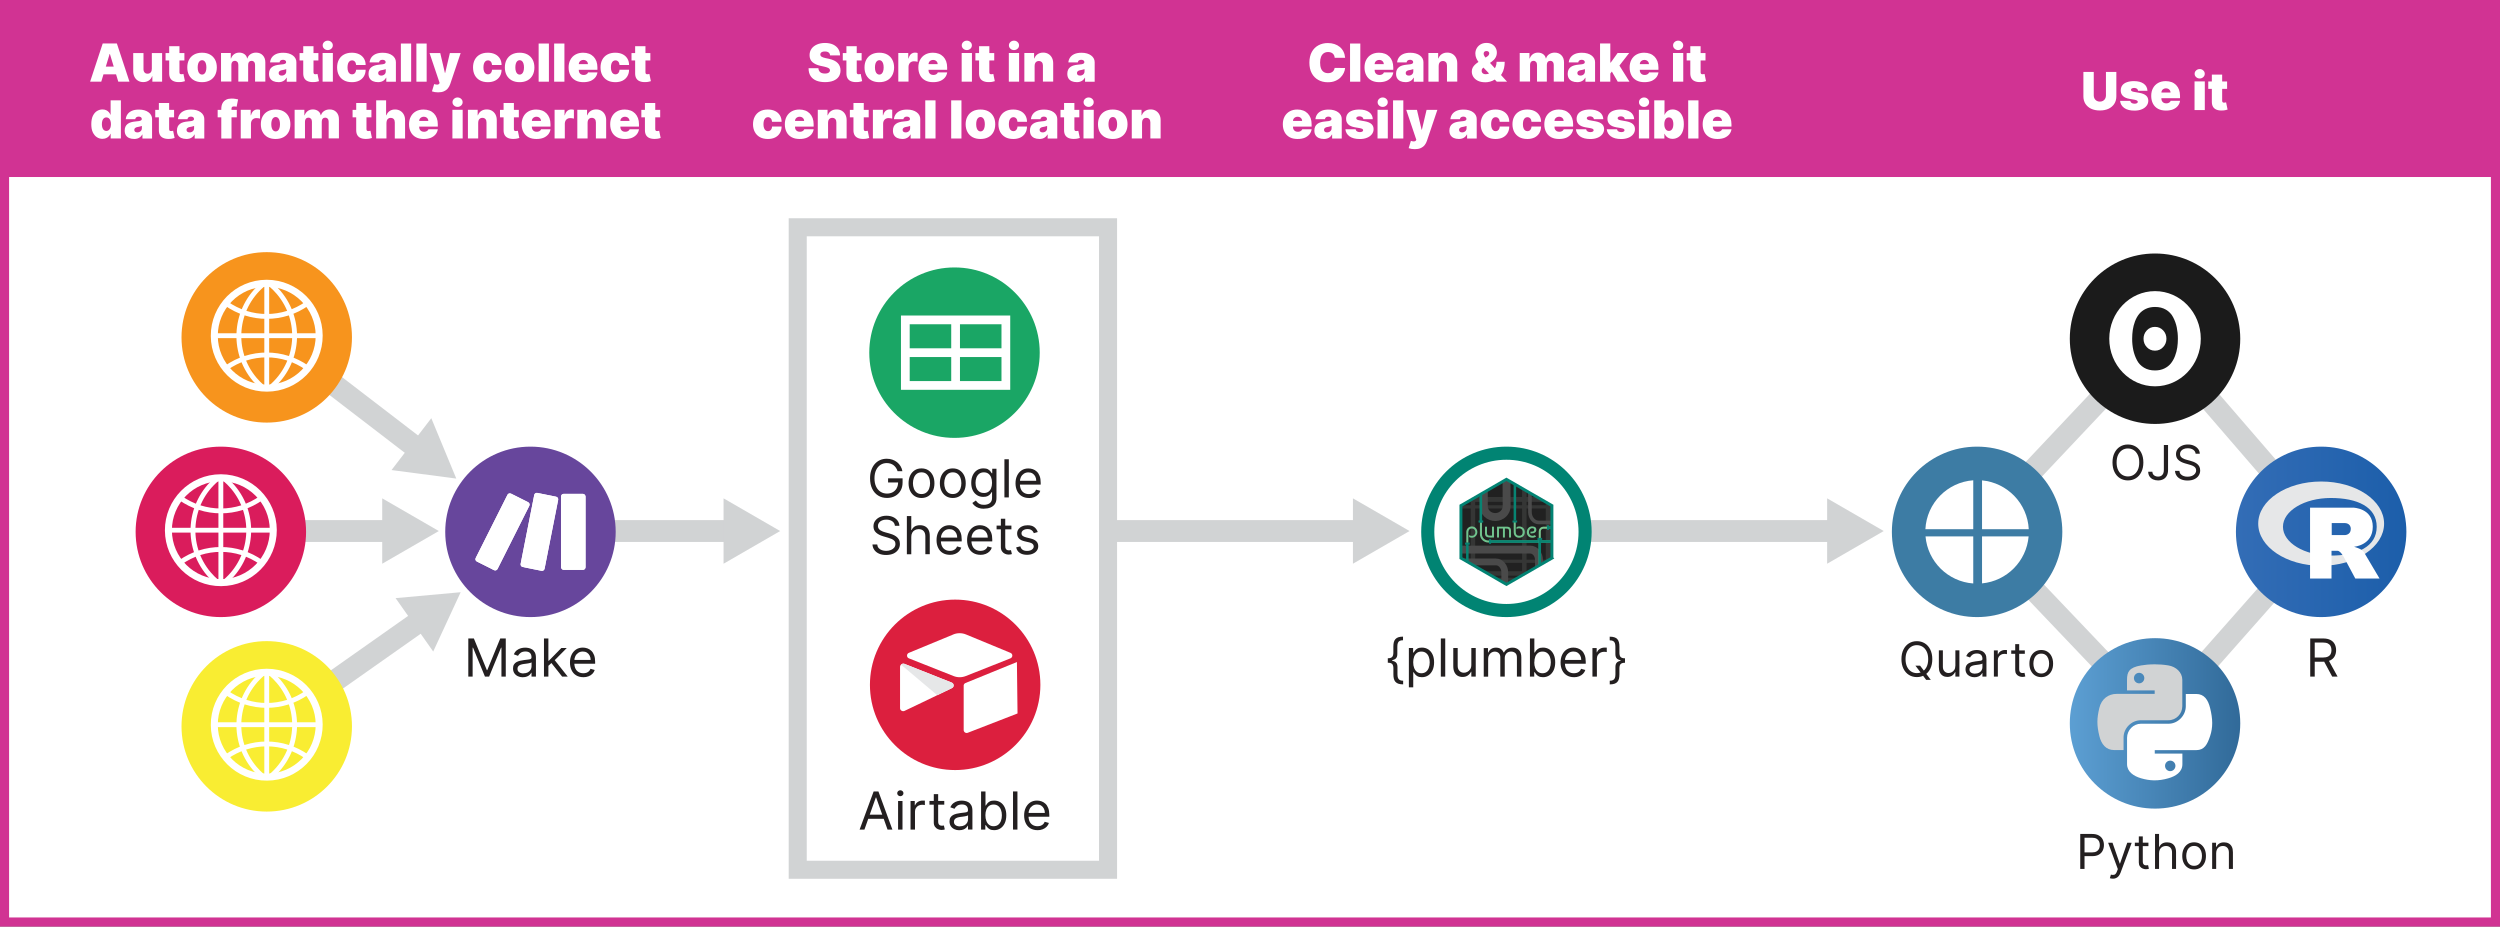 <?xml version="1.0" encoding="UTF-8"?><svg xmlns="http://www.w3.org/2000/svg" xmlns:xlink="http://www.w3.org/1999/xlink" viewBox="0 0 572 212"><rect x="0" y="0" width="572" height="212" fill="#808080" stroke="none"/><defs><linearGradient id="d" x1="473.56" y1="165.51" x2="512.57" y2="165.51" gradientUnits="userSpaceOnUse"><stop offset="0" stop-color="#5c9fd3"/><stop offset="1" stop-color="#316a99"/></linearGradient><linearGradient id="g" x1="511.58" y1="121.69" x2="550.58" y2="121.69" gradientUnits="userSpaceOnUse"><stop offset="0" stop-color="#336db6"/><stop offset="1" stop-color="#1c5eaa"/></linearGradient><clipPath id="i"><polygon points="355.08 127.7 355.08 115.68 344.67 109.67 339.36 112.73 334.25 115.68 334.25 127.7 344.67 133.72 355.08 127.7" fill="none" stroke-width="0"/></clipPath><clipPath id="j"><rect x="128.37" y="112.99" width="5.6" height="17.4" rx=".61" ry=".61" fill="#fff" stroke-width="0"/></clipPath><clipPath id="k"><path d="M116.11,113.21l-7.27,14.46c-.15.3-.03.66.27.81l3.92,1.97c.3.15.66.03.81-.27l7.27-14.46c.15-.3.03-.66-.27-.81l-3.92-1.97c-.09-.04-.18-.06-.27-.06-.22,0-.43.12-.54.33" fill="#fff" stroke-width="0"/></clipPath><clipPath id="l"><path d="M122.23,113.26l-3.11,15.76c-.06.33.15.64.47.71l4.3.87c.33.07.65-.15.71-.48l3.11-15.76c.06-.33-.15-.64-.47-.71l-4.3-.87s-.08-.01-.12-.01c-.28,0-.54.2-.59.49" fill="#fff" stroke-width="0"/></clipPath></defs><g id="a"><rect x="1.04" y="1.04" width="569.92" height="209.92" fill="#fff" stroke-width="0"/><path d="M569.92,2.08v207.84H2.08V2.08h567.84M572,0H0v212h572V0h0Z" fill="#d13393" stroke-width="0"/></g><g id="b"><line x1="253.5" y1="121.5" x2="311.74" y2="121.5" fill="none" stroke="#d1d3d4" stroke-width="5"/><polygon points="309.55 128.98 322.5 121.5 309.55 114.02 309.55 128.98" fill="#d1d3d4" stroke-width="0"/><line x1="362" y1="121.5" x2="420.24" y2="121.5" fill="none" stroke="#d1d3d4" stroke-width="5"/><polygon points="418.05 128.98 431 121.5 418.05 114.02 418.05 128.98" fill="#d1d3d4" stroke-width="0"/><line x1="452" y1="121.5" x2="493.5" y2="77.5" fill="none" stroke="#d1d3d4" stroke-width="5"/><line x1="493.5" y1="164.5" x2="531.5" y2="121.5" fill="none" stroke="#d1d3d4" stroke-width="5"/><line x1="493.5" y1="164.5" x2="453.5" y2="122.5" fill="none" stroke="#d1d3d4" stroke-width="5"/><line x1="531.5" y1="121.5" x2="493.5" y2="77.5" fill="none" stroke="#d1d3d4" stroke-width="5"/><line x1="125.5" y1="121.5" x2="167.74" y2="121.5" fill="none" stroke="#d1d3d4" stroke-width="5"/><polygon points="165.55 128.98 178.5 121.5 165.55 114.02 165.55 128.98" fill="#d1d3d4" stroke-width="0"/><rect x="0" y="-.5" width="572" height="41" fill="#d13393" stroke-width="0"/></g><g id="c"><path d="M23.18,18.68h-2.56l2.88-8.73h3.24l2.88,8.73h-2.56l-1.91-6.32h-.07l-1.91,6.32ZM22.71,15.24h4.81v1.77h-4.81v-1.77Z" fill="#fff" stroke-width="0"/><path d="M34.74,15.82v-3.68h2.35v6.55h-2.23v-1.24h-.07c-.14.42-.39.74-.75.98-.36.23-.78.35-1.27.35-.46,0-.86-.11-1.2-.32-.34-.21-.61-.5-.8-.87-.19-.37-.28-.79-.29-1.27v-4.18h2.35v3.68c0,.32.09.58.25.76.16.19.39.28.69.28.2,0,.37-.04.51-.13.14-.08.25-.2.33-.36s.12-.34.11-.56Z" fill="#fff" stroke-width="0"/><path d="M42.19,12.14v1.7h-4.31v-1.7h4.31ZM38.71,10.57h2.35v6.01c0,.09.02.17.05.23s.08.11.15.14c.06.03.15.04.25.04.07,0,.15,0,.25-.03s.17-.03.21-.04l.34,1.65c-.1.03-.25.07-.45.12-.19.05-.43.08-.69.09-.54.03-.99-.03-1.36-.17-.37-.14-.64-.36-.83-.67-.18-.3-.27-.68-.27-1.14v-6.23Z" fill="#fff" stroke-width="0"/><path d="M46.23,18.8c-.71,0-1.32-.14-1.82-.42-.51-.28-.89-.68-1.16-1.18-.27-.51-.4-1.1-.4-1.77s.13-1.26.4-1.77c.27-.51.66-.9,1.16-1.18.51-.28,1.11-.42,1.82-.42s1.32.14,1.82.42c.51.28.89.68,1.16,1.18.27.51.4,1.1.4,1.77s-.14,1.26-.4,1.77c-.27.51-.66.9-1.16,1.18-.51.28-1.11.42-1.82.42ZM46.24,17.07c.2,0,.37-.07.52-.2.15-.13.26-.32.34-.57s.12-.54.12-.88-.04-.64-.12-.88c-.08-.25-.19-.44-.34-.57-.15-.13-.32-.2-.52-.2-.21,0-.39.07-.54.2-.15.13-.27.32-.35.57-.08.25-.12.54-.12.88s.04.64.12.88c.08.25.19.44.35.57.15.13.33.2.54.2Z" fill="#fff" stroke-width="0"/><path d="M50.57,18.68v-6.55h2.23v1.24h.07c.14-.41.37-.73.7-.97.33-.24.72-.36,1.18-.36s.86.12,1.19.36c.33.24.53.56.6.96h.07c.11-.4.35-.72.71-.96.36-.24.78-.36,1.27-.36.63,0,1.14.2,1.53.61s.59.94.59,1.61v4.41h-2.35v-3.82c0-.29-.07-.51-.22-.68-.14-.16-.34-.25-.58-.25s-.43.08-.57.25c-.14.16-.21.39-.21.68v3.82h-2.25v-3.82c0-.29-.07-.51-.22-.68-.15-.16-.34-.25-.58-.25-.16,0-.3.04-.42.11-.12.07-.21.18-.27.32-.06.14-.1.3-.1.49v3.82h-2.35Z" fill="#fff" stroke-width="0"/><path d="M63.68,18.79c-.42,0-.79-.07-1.11-.21-.32-.14-.57-.35-.75-.63s-.27-.64-.27-1.07c0-.36.06-.66.18-.92.12-.25.29-.46.51-.62.22-.16.47-.29.77-.37.29-.08.61-.14.94-.17.37-.03.66-.06.88-.1.22-.04.38-.1.48-.17s.15-.18.15-.3v-.02c0-.17-.07-.3-.2-.39s-.3-.14-.5-.14c-.22,0-.41.05-.55.15s-.23.25-.25.45h-2.17c.03-.4.16-.77.38-1.1.23-.34.56-.61.99-.81s.98-.3,1.63-.3c.47,0,.89.05,1.26.16s.69.26.95.46c.26.19.46.42.6.68.14.26.21.54.21.85v4.48h-2.2v-.92h-.05c-.13.24-.29.44-.48.59s-.4.26-.63.33c-.24.07-.5.1-.78.1ZM64.45,17.3c.18,0,.35-.04.5-.11.16-.07.29-.18.39-.32s.15-.31.15-.51v-.55c-.06.03-.13.05-.2.07-.07.02-.14.04-.22.06-.08.02-.16.04-.25.06-.09.02-.18.03-.27.05-.18.03-.33.07-.45.14-.11.06-.2.14-.26.23-.06.09-.08.2-.08.31,0,.18.06.32.19.42.13.1.29.14.49.14Z" fill="#fff" stroke-width="0"/><path d="M72.85,12.14v1.7h-4.31v-1.7h4.31ZM69.38,10.57h2.35v6.01c0,.09.02.17.05.23s.08.11.15.14c.06.03.15.04.25.04.07,0,.15,0,.25-.03s.17-.03.21-.04l.34,1.65c-.1.03-.25.07-.45.12-.19.05-.43.08-.69.09-.54.03-.99-.03-1.36-.17-.37-.14-.64-.36-.83-.67-.18-.3-.27-.68-.27-1.14v-6.23Z" fill="#fff" stroke-width="0"/><path d="M73.81,18.68v-6.55h2.35v6.55h-2.35ZM74.99,11.46c-.32,0-.6-.11-.82-.32-.23-.21-.34-.46-.34-.76s.11-.55.34-.76c.23-.21.5-.32.82-.32s.59.1.82.32c.23.21.34.46.34.76s-.11.55-.34.76c-.23.21-.5.32-.82.32Z" fill="#fff" stroke-width="0"/><path d="M80.51,18.8c-.71,0-1.32-.14-1.82-.42-.51-.28-.89-.68-1.16-1.18-.27-.51-.4-1.1-.4-1.77s.13-1.26.4-1.77c.27-.51.66-.9,1.16-1.18.51-.28,1.11-.42,1.82-.42.64,0,1.2.12,1.67.35s.83.56,1.09.98c.26.42.39.92.39,1.48h-2.18c-.03-.34-.13-.61-.3-.79-.17-.18-.38-.27-.64-.27-.2,0-.38.06-.54.18-.15.12-.27.3-.36.53-.08.24-.13.53-.13.89s.04.66.13.89c.09.24.2.41.36.53.15.12.33.18.54.18.17,0,.33-.04.46-.12.13-.08.24-.2.33-.36s.13-.35.15-.58h2.18c0,.58-.14,1.08-.4,1.51-.26.43-.62.76-1.08.99s-1.02.35-1.67.35Z" fill="#fff" stroke-width="0"/><path d="M86.45,18.79c-.42,0-.79-.07-1.11-.21-.32-.14-.57-.35-.75-.63s-.27-.64-.27-1.07c0-.36.06-.66.18-.92.12-.25.29-.46.51-.62.22-.16.47-.29.77-.37.29-.08.61-.14.94-.17.37-.03.66-.06.88-.1.22-.04.38-.1.48-.17s.15-.18.15-.3v-.02c0-.17-.07-.3-.2-.39s-.3-.14-.5-.14c-.22,0-.41.05-.55.15s-.23.25-.25.45h-2.17c.03-.4.16-.77.38-1.1.23-.34.56-.61.99-.81s.98-.3,1.63-.3c.47,0,.89.05,1.26.16s.69.26.95.46c.26.19.46.42.6.68.14.26.21.54.21.85v4.48h-2.2v-.92h-.05c-.13.24-.29.44-.48.59s-.4.26-.63.33c-.24.07-.5.1-.78.1ZM87.22,17.3c.18,0,.35-.04.5-.11.16-.07.29-.18.39-.32s.15-.31.15-.51v-.55c-.06.03-.13.05-.2.07-.07.02-.14.04-.22.06-.08.02-.16.04-.25.06-.09.02-.18.03-.27.05-.18.03-.33.07-.45.14-.11.06-.2.14-.26.23-.06.09-.08.2-.08.31,0,.18.06.32.19.42.13.1.29.14.49.14Z" fill="#fff" stroke-width="0"/><path d="M94.07,9.96v8.73h-2.35v-8.73h2.35Z" fill="#fff" stroke-width="0"/><path d="M97.62,9.96v8.73h-2.35v-8.73h2.35Z" fill="#fff" stroke-width="0"/><path d="M100.24,21.13c-.27,0-.53-.02-.77-.06-.24-.04-.46-.1-.64-.17l.51-1.67c.29.1.54.15.74.13.2-.01.35-.1.45-.27l.05-.12-2.3-6.83h2.45l1.06,4.53h.07l1.07-4.53h2.47l-2.39,7.09c-.12.36-.29.68-.52.97s-.52.51-.89.68c-.37.17-.82.25-1.37.25Z" fill="#fff" stroke-width="0"/><path d="M111.61,18.8c-.71,0-1.32-.14-1.82-.42-.51-.28-.89-.68-1.16-1.18-.27-.51-.4-1.1-.4-1.77s.13-1.26.4-1.77c.27-.51.66-.9,1.16-1.18.51-.28,1.11-.42,1.82-.42.64,0,1.2.12,1.67.35.47.23.83.56,1.09.98.26.42.39.92.39,1.48h-2.18c-.03-.34-.13-.61-.3-.79-.17-.18-.38-.27-.64-.27-.21,0-.38.06-.54.18-.15.12-.27.3-.36.53-.08.24-.13.53-.13.89s.04.66.13.89c.09.24.2.41.36.53.15.12.33.18.54.18.17,0,.33-.04.46-.12s.24-.2.33-.36.13-.35.15-.58h2.18c0,.58-.14,1.08-.4,1.51-.26.43-.62.76-1.08.99-.47.23-1.03.35-1.67.35Z" fill="#fff" stroke-width="0"/><path d="M118.89,18.8c-.71,0-1.32-.14-1.82-.42-.5-.28-.89-.68-1.16-1.18-.27-.51-.4-1.1-.4-1.77s.13-1.26.4-1.77c.27-.51.66-.9,1.16-1.18.51-.28,1.11-.42,1.82-.42s1.32.14,1.82.42c.5.28.89.68,1.16,1.18.27.51.4,1.1.4,1.77s-.13,1.26-.4,1.77c-.27.51-.66.9-1.16,1.18-.51.28-1.11.42-1.82.42ZM118.91,17.07c.2,0,.37-.07.52-.2.15-.13.26-.32.34-.57.08-.25.12-.54.12-.88s-.04-.64-.12-.88c-.08-.25-.19-.44-.34-.57-.14-.13-.32-.2-.52-.2-.21,0-.39.07-.54.2-.15.13-.27.32-.34.57-.08.25-.12.54-.12.88s.04.64.12.88c.08.25.19.44.34.57.15.13.33.2.54.2Z" fill="#fff" stroke-width="0"/><path d="M125.59,9.96v8.73h-2.35v-8.73h2.35Z" fill="#fff" stroke-width="0"/><path d="M129.14,9.96v8.73h-2.35v-8.73h2.35Z" fill="#fff" stroke-width="0"/><path d="M133.47,18.8c-.7,0-1.3-.13-1.8-.4-.5-.27-.89-.65-1.16-1.16s-.41-1.11-.41-1.81.14-1.27.41-1.77c.27-.51.66-.9,1.16-1.18s1.08-.42,1.76-.42c.49,0,.94.08,1.34.23.4.15.74.38,1.03.67.28.29.5.64.66,1.06.15.42.23.88.23,1.4v.55h-5.85v-1.3h3.68c0-.19-.05-.35-.14-.5-.09-.14-.22-.26-.37-.34-.15-.08-.33-.12-.53-.12s-.37.04-.52.12-.29.19-.38.33c-.09.14-.15.31-.15.5v1.4c0,.21.04.4.13.56.09.17.21.29.38.39s.36.14.6.14c.16,0,.31-.02.45-.07s.25-.11.35-.2c.1-.09.17-.19.21-.31h2.15c-.07.45-.25.85-.52,1.18-.28.33-.64.59-1.09.78-.45.18-.98.27-1.59.27Z" fill="#fff" stroke-width="0"/><path d="M140.78,18.8c-.71,0-1.32-.14-1.82-.42-.5-.28-.89-.68-1.16-1.18-.27-.51-.4-1.1-.4-1.77s.13-1.26.4-1.77c.27-.51.66-.9,1.16-1.18.51-.28,1.11-.42,1.82-.42.64,0,1.2.12,1.67.35.47.23.83.56,1.09.98.26.42.39.92.39,1.48h-2.18c-.03-.34-.13-.61-.3-.79-.17-.18-.38-.27-.64-.27-.21,0-.38.06-.54.18-.15.12-.27.3-.36.53-.09.24-.13.53-.13.89s.04.66.13.89c.08.24.2.41.36.53.15.12.33.18.54.18.17,0,.33-.04.46-.12s.24-.2.33-.36.13-.35.15-.58h2.18c0,.58-.14,1.08-.4,1.51-.26.43-.62.76-1.08.99-.47.23-1.03.35-1.67.35Z" fill="#fff" stroke-width="0"/><path d="M148.8,12.14v1.7h-4.31v-1.7h4.31ZM145.33,10.57h2.35v6.01c0,.09.02.17.05.23s.08.11.14.14.15.04.25.04c.07,0,.15,0,.25-.03.1-.02.17-.03.21-.04l.34,1.65c-.1.03-.25.07-.45.12s-.43.08-.69.09c-.54.03-.99-.03-1.36-.17-.37-.14-.64-.36-.83-.67-.18-.3-.27-.68-.27-1.14v-6.23Z" fill="#fff" stroke-width="0"/><path d="M23.46,31.77c-.47,0-.89-.12-1.28-.37s-.7-.62-.94-1.11-.35-1.12-.35-1.88.12-1.43.37-1.93c.25-.49.56-.86.95-1.09.39-.23.8-.35,1.23-.35.32,0,.61.06.85.17.24.11.45.26.61.45.17.19.29.39.38.61h.03v-3.32h2.35v8.73h-2.34v-1.07h-.05c-.09.22-.22.42-.39.59s-.37.31-.61.41c-.24.1-.51.15-.82.15ZM24.33,29.96c.22,0,.4-.06.56-.19s.27-.31.36-.54c.08-.23.13-.51.13-.82s-.04-.6-.13-.83c-.08-.23-.2-.41-.36-.53s-.34-.19-.56-.19-.4.06-.55.19c-.15.12-.27.3-.35.53-.08.23-.12.51-.12.83s.04.6.12.83.2.41.35.53c.15.12.34.19.55.19Z" fill="#fff" stroke-width="0"/><path d="M30.66,31.79c-.42,0-.79-.07-1.11-.21-.32-.14-.57-.35-.75-.63s-.27-.64-.27-1.07c0-.36.06-.66.18-.92.12-.25.29-.46.51-.62.22-.16.47-.29.77-.37.29-.08.61-.14.94-.17.37-.03.66-.06.88-.1.22-.04.38-.1.48-.17s.15-.18.15-.3v-.02c0-.17-.07-.3-.2-.39s-.3-.14-.5-.14c-.22,0-.41.05-.55.15s-.23.25-.25.45h-2.17c.03-.4.16-.77.38-1.1.23-.34.56-.61.99-.81s.98-.3,1.63-.3c.47,0,.89.05,1.26.16s.69.26.95.46c.26.19.46.42.6.68.14.26.21.54.21.85v4.48h-2.2v-.92h-.05c-.13.24-.29.44-.48.59s-.4.26-.63.33c-.24.07-.5.1-.78.1ZM31.42,30.3c.18,0,.35-.04.5-.11.16-.07.29-.18.39-.32s.15-.31.15-.51v-.55c-.06.03-.13.05-.2.07-.07.02-.14.04-.22.06-.08.02-.16.04-.25.06-.09.02-.18.03-.27.05-.18.03-.33.07-.45.14-.11.06-.2.14-.26.23-.06.09-.08.2-.08.31,0,.18.06.32.19.42.13.1.29.14.49.14Z" fill="#fff" stroke-width="0"/><path d="M39.83,25.14v1.7h-4.31v-1.7h4.31ZM36.35,23.57h2.35v6.01c0,.09.02.17.05.23s.08.11.15.14c.06.03.15.04.25.04.07,0,.15,0,.25-.03s.17-.03.21-.04l.34,1.65c-.1.03-.25.07-.45.12-.19.05-.43.08-.69.09-.54.03-.99-.03-1.36-.17-.37-.14-.64-.36-.83-.67-.18-.3-.27-.68-.27-1.14v-6.23Z" fill="#fff" stroke-width="0"/><path d="M42.61,31.79c-.42,0-.79-.07-1.11-.21-.32-.14-.57-.35-.75-.63s-.27-.64-.27-1.07c0-.36.06-.66.18-.92.12-.25.29-.46.51-.62.22-.16.47-.29.77-.37.29-.08.61-.14.94-.17.37-.03.66-.06.88-.1.22-.04.38-.1.48-.17s.15-.18.15-.3v-.02c0-.17-.07-.3-.2-.39s-.3-.14-.5-.14c-.22,0-.41.05-.55.15s-.23.25-.25.45h-2.17c.03-.4.16-.77.38-1.1.23-.34.56-.61.99-.81s.98-.3,1.63-.3c.47,0,.89.05,1.26.16s.69.26.95.46c.26.19.46.42.6.68.14.26.21.54.21.85v4.48h-2.2v-.92h-.05c-.13.24-.29.44-.48.59s-.4.26-.63.33c-.24.07-.5.1-.78.1ZM43.37,30.3c.18,0,.35-.04.5-.11.16-.07.29-.18.39-.32s.15-.31.15-.51v-.55c-.06.03-.13.05-.2.07-.07.02-.14.04-.22.06-.08.02-.16.04-.25.06-.09.02-.18.03-.27.05-.18.03-.33.07-.45.14-.11.06-.2.14-.26.23-.06.09-.08.2-.08.31,0,.18.06.32.19.42.13.1.29.14.49.14Z" fill="#fff" stroke-width="0"/><path d="M54.18,25.14v1.7h-4.38v-1.7h4.38ZM50.63,31.68v-6.73c0-.54.1-.99.29-1.34.19-.35.47-.62.82-.8.35-.18.77-.26,1.24-.26.3,0,.59.02.87.07.28.05.49.09.63.12l-.34,1.69c-.08-.03-.18-.05-.3-.06s-.21-.02-.3-.02c-.22,0-.37.05-.45.14s-.12.22-.12.37v6.84h-2.35Z" fill="#fff" stroke-width="0"/><path d="M55.08,31.68v-6.55h2.28v1.24h.07c.12-.46.31-.8.57-1.01.26-.21.56-.32.91-.32.1,0,.2,0,.3.02.1.02.2.04.29.07v2.01c-.12-.04-.26-.07-.43-.09s-.32-.03-.44-.03c-.23,0-.44.05-.62.16-.18.1-.33.25-.43.44s-.16.4-.16.65v3.41h-2.35Z" fill="#fff" stroke-width="0"/><path d="M63.06,31.8c-.71,0-1.32-.14-1.82-.42-.51-.28-.89-.68-1.16-1.18-.27-.51-.4-1.1-.4-1.77s.13-1.26.4-1.77c.27-.51.66-.9,1.16-1.18.51-.28,1.11-.42,1.82-.42s1.32.14,1.82.42c.51.28.89.68,1.16,1.18.27.51.4,1.1.4,1.77s-.14,1.26-.4,1.77c-.27.51-.66.9-1.16,1.18-.51.28-1.11.42-1.82.42ZM63.08,30.07c.2,0,.37-.07.52-.2.15-.13.26-.32.34-.57s.12-.54.12-.88-.04-.64-.12-.88c-.08-.25-.19-.44-.34-.57-.15-.13-.32-.2-.52-.2-.21,0-.39.07-.54.2-.15.13-.27.32-.35.57-.08.25-.12.54-.12.88s.04.64.12.88c.08.25.19.44.35.57.15.13.33.2.54.2Z" fill="#fff" stroke-width="0"/><path d="M67.41,31.68v-6.55h2.23v1.24h.07c.14-.41.37-.73.7-.97.33-.24.72-.36,1.18-.36s.86.12,1.19.36c.33.24.53.56.6.96h.07c.11-.4.35-.72.71-.96.36-.24.78-.36,1.27-.36.63,0,1.14.2,1.53.61s.59.94.59,1.61v4.41h-2.35v-3.82c0-.29-.07-.51-.22-.68-.14-.16-.34-.25-.58-.25s-.43.08-.57.25c-.14.16-.21.39-.21.68v3.82h-2.25v-3.82c0-.29-.07-.51-.22-.68-.15-.16-.34-.25-.58-.25-.16,0-.3.04-.42.11-.12.07-.21.18-.27.32-.06.14-.1.3-.1.49v3.82h-2.35Z" fill="#fff" stroke-width="0"/><path d="M84.98,25.14v1.7h-4.31v-1.7h4.31ZM81.5,23.57h2.35v6.01c0,.09.02.17.05.23s.08.11.15.14c.06.03.15.04.25.04.07,0,.15,0,.25-.03s.17-.03.21-.04l.34,1.65c-.1.03-.25.07-.45.12-.19.05-.43.08-.69.09-.54.03-.99-.03-1.36-.17-.37-.14-.64-.36-.83-.67-.18-.3-.27-.68-.27-1.14v-6.23Z" fill="#fff" stroke-width="0"/><path d="M88.42,28v3.68h-2.35v-8.73h2.27v3.43h.07c.15-.42.39-.74.74-.98s.76-.35,1.24-.35.87.11,1.21.32c.34.21.61.5.8.87.19.37.28.79.28,1.27v4.18h-2.35v-3.68c0-.32-.08-.58-.24-.76-.16-.18-.4-.28-.7-.28-.19,0-.36.04-.5.13-.14.08-.25.2-.33.36s-.12.34-.12.56Z" fill="#fff" stroke-width="0"/><path d="M96.96,31.8c-.7,0-1.3-.13-1.8-.4-.5-.27-.89-.65-1.16-1.16-.27-.5-.41-1.11-.41-1.81s.14-1.27.41-1.77c.27-.51.66-.9,1.15-1.18s1.08-.42,1.76-.42c.49,0,.94.08,1.34.23.4.15.74.38,1.03.67.28.29.5.64.66,1.06.15.42.23.88.23,1.4v.55h-5.85v-1.3h3.68c0-.19-.05-.35-.14-.5s-.22-.26-.37-.34-.33-.12-.53-.12-.37.04-.52.12c-.16.08-.29.19-.38.33-.1.14-.15.31-.15.5v1.4c0,.21.04.4.13.56.09.17.21.29.38.39.16.09.36.14.6.14.16,0,.31-.02.45-.07.13-.05.25-.11.35-.2.1-.09.17-.19.21-.31h2.15c-.07.45-.25.85-.52,1.18-.28.33-.64.59-1.09.78-.45.18-.98.27-1.59.27Z" fill="#fff" stroke-width="0"/><path d="M103.51,31.68v-6.55h2.35v6.55h-2.35ZM104.69,24.46c-.32,0-.6-.11-.82-.32-.23-.21-.34-.46-.34-.76s.11-.55.34-.76c.23-.21.5-.32.82-.32s.59.1.82.32c.23.21.34.46.34.76s-.11.55-.34.76c-.23.21-.5.32-.82.32Z" fill="#fff" stroke-width="0"/><path d="M109.41,28v3.68h-2.35v-6.55h2.23v1.24h.07c.14-.41.39-.74.75-.98s.78-.35,1.26-.35.87.11,1.21.32c.34.21.61.5.8.87.19.37.28.79.28,1.27v4.18h-2.35v-3.68c0-.32-.08-.58-.25-.76-.17-.18-.4-.28-.69-.28-.19,0-.36.04-.5.13-.14.08-.25.2-.33.36s-.12.34-.12.56Z" fill="#fff" stroke-width="0"/><path d="M118.71,25.14v1.7h-4.31v-1.7h4.31ZM115.23,23.57h2.35v6.01c0,.09.02.17.05.23s.08.11.14.14.15.04.25.04c.07,0,.15,0,.25-.03.1-.02.17-.03.21-.04l.34,1.65c-.1.03-.25.07-.45.12s-.43.08-.69.09c-.54.03-.99-.03-1.36-.17-.37-.14-.64-.36-.83-.67-.18-.3-.27-.68-.27-1.14v-6.23Z" fill="#fff" stroke-width="0"/><path d="M122.73,31.8c-.7,0-1.3-.13-1.8-.4-.5-.27-.89-.65-1.16-1.16s-.41-1.11-.41-1.81.14-1.27.41-1.77c.27-.51.66-.9,1.16-1.18s1.08-.42,1.76-.42c.49,0,.94.08,1.34.23.4.15.74.38,1.03.67.28.29.5.64.66,1.06.15.42.23.88.23,1.4v.55h-5.85v-1.3h3.68c0-.19-.05-.35-.14-.5-.09-.14-.22-.26-.37-.34-.15-.08-.33-.12-.53-.12s-.37.04-.52.12-.29.19-.38.33c-.09.14-.15.31-.15.5v1.4c0,.21.04.4.13.56.09.17.21.29.38.39s.36.14.6.14c.16,0,.31-.02.45-.07s.25-.11.35-.2c.1-.09.17-.19.21-.31h2.15c-.07.45-.25.85-.52,1.18-.28.33-.64.59-1.09.78-.45.18-.98.27-1.59.27Z" fill="#fff" stroke-width="0"/><path d="M126.89,31.68v-6.55h2.28v1.24h.07c.12-.46.31-.8.57-1.01s.56-.32.91-.32c.1,0,.2,0,.3.02s.2.04.29.07v2.01c-.12-.04-.26-.07-.43-.09-.17-.02-.32-.03-.44-.03-.23,0-.44.05-.62.16-.18.1-.33.25-.43.44s-.16.4-.16.65v3.41h-2.35Z" fill="#fff" stroke-width="0"/><path d="M134.44,28v3.68h-2.35v-6.55h2.23v1.24h.07c.14-.41.39-.74.75-.98s.78-.35,1.26-.35.87.11,1.21.32c.34.21.61.5.8.87.19.37.28.79.28,1.27v4.18h-2.35v-3.68c0-.32-.08-.58-.25-.76-.17-.18-.4-.28-.69-.28-.19,0-.36.04-.5.13-.14.08-.25.2-.33.36-.08.15-.12.34-.12.56Z" fill="#fff" stroke-width="0"/><path d="M142.98,31.8c-.7,0-1.3-.13-1.8-.4-.5-.27-.89-.65-1.16-1.16s-.41-1.11-.41-1.81.14-1.27.41-1.77c.27-.51.66-.9,1.16-1.18s1.08-.42,1.76-.42c.49,0,.94.08,1.34.23.4.15.74.38,1.03.67.28.29.5.64.66,1.06.15.42.23.88.23,1.4v.55h-5.85v-1.3h3.68c0-.19-.05-.35-.14-.5-.09-.14-.22-.26-.37-.34-.15-.08-.33-.12-.53-.12s-.37.04-.52.12-.29.19-.38.33c-.09.14-.15.31-.15.5v1.4c0,.21.04.4.13.56.09.17.21.29.38.39s.36.14.6.14c.16,0,.31-.02.45-.07s.25-.11.35-.2c.1-.09.17-.19.21-.31h2.15c-.07.45-.25.85-.52,1.18-.28.33-.64.59-1.09.78-.45.18-.98.27-1.59.27Z" fill="#fff" stroke-width="0"/><path d="M151.05,25.14v1.7h-4.31v-1.7h4.31ZM147.57,23.57h2.35v6.01c0,.09.02.17.05.23s.08.11.14.14.15.04.25.04c.07,0,.15,0,.25-.03.1-.02.17-.03.21-.04l.34,1.65c-.1.03-.25.07-.45.12s-.43.08-.69.09c-.54.03-.99-.03-1.36-.17-.37-.14-.64-.36-.83-.67-.18-.3-.27-.68-.27-1.14v-6.23Z" fill="#fff" stroke-width="0"/><path d="M189.92,12.68c-.02-.28-.13-.51-.32-.66-.19-.16-.47-.24-.86-.24-.24,0-.44.03-.6.09-.16.06-.27.14-.34.24-.07.1-.11.21-.11.34,0,.11.01.2.06.28.04.08.11.16.21.23.1.07.22.13.37.18.15.05.33.1.54.15l.72.15c.48.1.9.24,1.24.4s.62.36.84.59c.22.23.38.48.48.76s.16.59.16.92c0,.57-.15,1.06-.43,1.46-.28.4-.69.7-1.22.91-.53.21-1.16.31-1.9.31s-1.42-.11-1.98-.34-1-.57-1.31-1.04-.47-1.07-.47-1.8h2.25c.01.27.08.49.2.67.12.18.29.32.5.41s.48.14.78.14c.25,0,.46-.03.64-.09.17-.06.3-.15.39-.26.09-.11.13-.24.14-.38,0-.13-.05-.25-.13-.35-.08-.1-.22-.19-.41-.27s-.45-.16-.77-.23l-.87-.19c-.77-.17-1.38-.45-1.83-.84-.44-.39-.67-.93-.66-1.61,0-.55.15-1.04.45-1.46s.72-.74,1.25-.97c.53-.23,1.14-.35,1.83-.35s1.31.12,1.83.35c.51.24.91.57,1.19.99.28.43.42.93.42,1.5h-2.27Z" fill="#fff" stroke-width="0"/><path d="M197.14,12.14v1.7h-4.31v-1.7h4.31ZM193.67,10.57h2.35v6.01c0,.09.02.17.05.23s.08.11.14.14.15.04.25.04c.07,0,.15,0,.25-.03.09-.02.17-.03.21-.04l.34,1.65c-.11.03-.25.07-.45.12-.2.05-.43.08-.69.09-.54.03-.99-.03-1.36-.17-.37-.14-.64-.36-.83-.67-.18-.3-.27-.68-.27-1.14v-6.23Z" fill="#fff" stroke-width="0"/><path d="M201.18,18.8c-.71,0-1.32-.14-1.82-.42-.51-.28-.89-.68-1.16-1.18-.27-.51-.4-1.1-.4-1.77s.13-1.26.4-1.77c.27-.51.66-.9,1.16-1.18.5-.28,1.11-.42,1.82-.42s1.32.14,1.82.42.89.68,1.16,1.18c.27.51.41,1.1.41,1.77s-.14,1.26-.41,1.77c-.27.51-.66.9-1.16,1.18s-1.11.42-1.82.42ZM201.2,17.07c.2,0,.37-.07.52-.2.14-.13.26-.32.34-.57.08-.25.12-.54.12-.88s-.04-.64-.12-.88c-.08-.25-.19-.44-.34-.57-.15-.13-.32-.2-.52-.2-.21,0-.39.07-.54.2-.15.13-.27.32-.35.57-.08.25-.12.54-.12.88s.04.64.12.88.19.44.35.57c.15.13.33.2.54.2Z" fill="#fff" stroke-width="0"/><path d="M205.53,18.68v-6.55h2.28v1.24h.07c.12-.46.31-.8.57-1.01.26-.21.57-.32.91-.32.1,0,.2,0,.3.02.1.02.2.04.29.07v2.01c-.12-.04-.26-.07-.43-.09-.17-.02-.32-.03-.44-.03-.23,0-.44.05-.62.16-.18.1-.33.25-.43.44-.1.19-.16.4-.16.65v3.41h-2.35Z" fill="#fff" stroke-width="0"/><path d="M213.49,18.8c-.7,0-1.3-.13-1.8-.4-.5-.27-.89-.65-1.16-1.16s-.41-1.11-.41-1.81.14-1.27.41-1.77.66-.9,1.16-1.18,1.08-.42,1.76-.42c.49,0,.94.08,1.34.23.4.15.74.38,1.03.67.28.29.5.64.66,1.06.15.42.23.88.23,1.4v.55h-5.85v-1.3h3.68c0-.19-.05-.35-.14-.5-.09-.14-.22-.26-.37-.34-.15-.08-.33-.12-.53-.12s-.37.04-.52.12c-.16.08-.29.19-.38.33-.09.14-.15.31-.15.5v1.4c0,.21.04.4.13.56.09.17.21.29.38.39.16.09.36.14.6.14.16,0,.31-.02.45-.07.13-.05.25-.11.35-.2.1-.09.17-.19.21-.31h2.15c-.07.45-.25.85-.52,1.18-.28.33-.64.59-1.09.78-.45.18-.98.27-1.59.27Z" fill="#fff" stroke-width="0"/><path d="M220.03,18.68v-6.55h2.35v6.55h-2.35ZM221.21,11.46c-.32,0-.59-.11-.82-.32-.23-.21-.34-.46-.34-.76s.11-.55.34-.76c.23-.21.5-.32.82-.32s.59.1.82.32c.23.21.34.46.34.76s-.11.55-.34.76c-.23.21-.5.32-.82.32Z" fill="#fff" stroke-width="0"/><path d="M227.48,12.14v1.7h-4.31v-1.7h4.31ZM224.01,10.57h2.35v6.01c0,.09.02.17.05.23s.08.11.15.14c.06.03.15.04.25.04.07,0,.15,0,.25-.03.1-.02.17-.03.21-.04l.34,1.65c-.1.03-.25.07-.45.12s-.43.08-.69.09c-.54.03-.99-.03-1.36-.17s-.64-.36-.83-.67c-.18-.3-.27-.68-.27-1.14v-6.23Z" fill="#fff" stroke-width="0"/><path d="M230.82,18.68v-6.55h2.35v6.55h-2.35ZM232,11.46c-.32,0-.6-.11-.82-.32-.23-.21-.34-.46-.34-.76s.11-.55.34-.76c.23-.21.5-.32.82-.32s.59.1.82.32c.23.21.34.46.34.76s-.11.55-.34.76c-.23.21-.5.32-.82.32Z" fill="#fff" stroke-width="0"/><path d="M236.72,15v3.68h-2.35v-6.55h2.23v1.24h.07c.14-.41.39-.74.75-.98s.78-.35,1.26-.35.87.11,1.21.32c.34.21.61.5.8.87.19.37.28.79.28,1.27v4.18h-2.35v-3.68c0-.32-.08-.58-.25-.76-.17-.18-.4-.28-.69-.28-.19,0-.36.04-.5.13-.14.08-.25.2-.33.36-.08.15-.12.34-.12.56Z" fill="#fff" stroke-width="0"/><path d="M246.33,18.79c-.42,0-.79-.07-1.11-.21s-.57-.35-.75-.63-.27-.64-.27-1.07c0-.36.06-.66.18-.92s.29-.46.51-.62c.22-.16.47-.29.76-.37.29-.08.61-.14.94-.17.37-.03.66-.06.88-.1.22-.04.38-.1.48-.17.1-.08.15-.18.15-.3v-.02c0-.17-.07-.3-.2-.39-.13-.09-.3-.14-.5-.14-.22,0-.41.05-.55.15s-.23.25-.25.45h-2.16c.03-.4.16-.77.38-1.1.23-.34.56-.61.99-.81s.98-.3,1.63-.3c.47,0,.89.05,1.26.16s.69.26.95.46c.26.19.46.42.6.68.14.26.21.54.21.85v4.48h-2.2v-.92h-.05c-.13.24-.29.44-.48.59-.19.15-.4.26-.63.33s-.5.1-.78.1ZM247.1,17.3c.18,0,.35-.04.5-.11.16-.07.29-.18.39-.32s.15-.31.15-.51v-.55c-.06.03-.13.05-.2.07-.07.02-.14.04-.22.06-.08.02-.16.04-.25.06s-.18.03-.27.05c-.18.03-.33.07-.45.14s-.2.14-.26.23-.08.2-.08.31c0,.18.06.32.19.42s.29.14.49.14Z" fill="#fff" stroke-width="0"/><path d="M175.68,31.8c-.71,0-1.32-.14-1.82-.42s-.89-.68-1.16-1.18c-.27-.51-.41-1.1-.41-1.77s.13-1.26.41-1.77c.27-.51.66-.9,1.16-1.18s1.11-.42,1.82-.42c.64,0,1.2.12,1.67.35.47.23.83.56,1.09.98.26.42.39.92.39,1.48h-2.18c-.03-.34-.13-.61-.3-.79-.17-.18-.38-.27-.64-.27-.21,0-.38.06-.54.18-.15.12-.27.3-.36.53-.08.24-.13.53-.13.89s.04.66.13.89c.09.24.21.41.36.53.15.12.33.18.54.18.17,0,.33-.04.46-.12s.24-.2.33-.36.13-.35.15-.58h2.18c0,.58-.14,1.08-.4,1.51-.26.43-.62.76-1.08.99-.47.23-1.02.35-1.67.35Z" fill="#fff" stroke-width="0"/><path d="M182.94,31.8c-.7,0-1.3-.13-1.8-.4-.5-.27-.89-.65-1.16-1.16s-.41-1.11-.41-1.81.14-1.27.41-1.77.66-.9,1.16-1.18,1.08-.42,1.76-.42c.49,0,.94.08,1.34.23.4.15.74.38,1.03.67.28.29.5.64.66,1.06.15.42.23.88.23,1.4v.55h-5.85v-1.3h3.68c0-.19-.05-.35-.14-.5-.09-.14-.22-.26-.37-.34-.15-.08-.33-.12-.53-.12s-.37.04-.52.12c-.16.08-.29.19-.38.33-.09.14-.15.31-.15.5v1.4c0,.21.04.4.13.56.09.17.21.29.38.39.16.09.36.14.6.14.16,0,.31-.02.45-.07.13-.05.25-.11.35-.2.1-.09.17-.19.21-.31h2.15c-.07.45-.25.85-.52,1.18-.28.33-.64.59-1.09.78-.45.18-.98.27-1.59.27Z" fill="#fff" stroke-width="0"/><path d="M189.46,28v3.68h-2.35v-6.55h2.23v1.24h.07c.14-.41.39-.74.75-.98s.78-.35,1.26-.35.87.11,1.21.32c.34.21.61.5.8.87.19.37.28.79.28,1.27v4.18h-2.35v-3.68c0-.32-.08-.58-.25-.76-.17-.18-.4-.28-.69-.28-.19,0-.36.04-.5.13-.14.08-.25.2-.33.36-.08.15-.12.34-.12.56Z" fill="#fff" stroke-width="0"/><path d="M198.76,25.14v1.7h-4.31v-1.7h4.31ZM195.28,23.57h2.35v6.01c0,.09.02.17.05.23s.08.11.14.14.15.04.25.04c.07,0,.15,0,.25-.03.09-.02.17-.03.21-.04l.34,1.65c-.11.03-.25.07-.45.12-.2.05-.43.08-.69.09-.54.03-.99-.03-1.36-.17-.37-.14-.64-.36-.83-.67-.18-.3-.27-.68-.27-1.14v-6.23Z" fill="#fff" stroke-width="0"/><path d="M199.72,31.68v-6.55h2.28v1.24h.07c.12-.46.31-.8.57-1.01.26-.21.57-.32.91-.32.1,0,.2,0,.3.02.1.02.2.04.29.07v2.01c-.12-.04-.26-.07-.43-.09-.17-.02-.32-.03-.44-.03-.23,0-.44.05-.62.16-.18.1-.33.25-.43.44-.1.19-.16.4-.16.65v3.41h-2.35Z" fill="#fff" stroke-width="0"/><path d="M206.43,31.79c-.42,0-.79-.07-1.11-.21s-.57-.35-.75-.63-.27-.64-.27-1.07c0-.36.06-.66.18-.92s.29-.46.51-.62c.22-.16.47-.29.76-.37.29-.08.61-.14.94-.17.37-.03.66-.06.88-.1s.38-.1.48-.17.15-.18.15-.3v-.02c0-.17-.07-.3-.2-.39s-.3-.14-.5-.14c-.22,0-.41.05-.55.15s-.23.25-.25.45h-2.17c.03-.4.16-.77.38-1.1.23-.34.56-.61.99-.81s.98-.3,1.63-.3c.47,0,.89.05,1.26.16s.69.26.95.46c.26.19.46.42.6.68.14.26.21.54.21.85v4.48h-2.2v-.92h-.05c-.13.24-.29.44-.48.59-.19.15-.4.26-.63.33s-.5.1-.78.1ZM207.2,30.3c.18,0,.35-.04.5-.11.16-.07.29-.18.39-.32s.15-.31.15-.51v-.55c-.06.03-.13.05-.2.07-.07.02-.14.04-.22.06-.08.02-.16.04-.25.06-.09.02-.18.03-.27.05-.18.03-.33.07-.45.14-.11.06-.2.14-.25.23-.06.09-.08.2-.08.31,0,.18.06.32.19.42s.29.14.49.14Z" fill="#fff" stroke-width="0"/><path d="M214.05,22.96v8.73h-2.35v-8.73h2.35Z" fill="#fff" stroke-width="0"/><path d="M219.98,22.96v8.73h-2.35v-8.73h2.35Z" fill="#fff" stroke-width="0"/><path d="M224.33,31.8c-.71,0-1.32-.14-1.82-.42s-.89-.68-1.16-1.18c-.27-.51-.41-1.1-.41-1.77s.13-1.26.41-1.77c.27-.51.66-.9,1.16-1.18s1.11-.42,1.82-.42,1.32.14,1.82.42c.51.28.89.68,1.16,1.18.27.51.4,1.1.4,1.77s-.13,1.26-.4,1.77c-.27.51-.66.9-1.16,1.18-.5.28-1.11.42-1.82.42ZM224.35,30.07c.2,0,.37-.07.52-.2.15-.13.26-.32.34-.57.08-.25.12-.54.12-.88s-.04-.64-.12-.88c-.08-.25-.19-.44-.34-.57-.14-.13-.32-.2-.52-.2-.21,0-.39.07-.54.2-.15.13-.27.32-.34.57-.08.25-.12.54-.12.88s.04.64.12.88c.08.25.19.44.34.57.15.13.33.2.54.2Z" fill="#fff" stroke-width="0"/><path d="M231.83,31.8c-.71,0-1.32-.14-1.82-.42s-.89-.68-1.16-1.18c-.27-.51-.41-1.1-.41-1.77s.13-1.26.41-1.77c.27-.51.66-.9,1.16-1.18s1.11-.42,1.82-.42c.64,0,1.2.12,1.67.35.47.23.83.56,1.09.98.26.42.39.92.39,1.48h-2.18c-.03-.34-.13-.61-.3-.79-.17-.18-.38-.27-.64-.27-.21,0-.38.06-.54.18-.15.12-.27.3-.36.53-.08.24-.13.53-.13.89s.04.66.13.89c.09.24.21.41.36.53.15.12.33.18.54.18.17,0,.33-.04.46-.12s.24-.2.33-.36.13-.35.15-.58h2.18c0,.58-.14,1.08-.4,1.51-.26.43-.62.76-1.08.99-.47.23-1.02.35-1.67.35Z" fill="#fff" stroke-width="0"/><path d="M237.78,31.79c-.42,0-.79-.07-1.11-.21s-.57-.35-.75-.63-.27-.64-.27-1.07c0-.36.06-.66.18-.92s.29-.46.51-.62c.22-.16.47-.29.76-.37.29-.08.61-.14.94-.17.37-.03.66-.06.88-.1s.38-.1.48-.17.15-.18.15-.3v-.02c0-.17-.07-.3-.2-.39s-.3-.14-.5-.14c-.22,0-.41.05-.55.15s-.23.25-.25.45h-2.17c.03-.4.16-.77.38-1.1.23-.34.56-.61.99-.81s.98-.3,1.63-.3c.47,0,.89.05,1.26.16s.69.26.95.46c.26.19.46.42.6.68.14.26.21.54.21.85v4.48h-2.2v-.92h-.05c-.13.24-.29.44-.48.59-.19.15-.4.26-.63.33s-.5.1-.78.1ZM238.54,30.3c.18,0,.35-.04.5-.11.16-.07.29-.18.39-.32s.15-.31.15-.51v-.55c-.06.03-.13.05-.2.07-.07.02-.14.04-.22.06-.08.02-.16.04-.25.06-.09.02-.18.03-.27.05-.18.03-.33.07-.45.14-.11.06-.2.14-.25.23-.06.09-.08.2-.08.31,0,.18.06.32.19.42s.29.14.49.14Z" fill="#fff" stroke-width="0"/><path d="M246.95,25.14v1.7h-4.31v-1.7h4.31ZM243.47,23.57h2.35v6.01c0,.09.02.17.05.23s.08.11.14.14c.06.03.15.04.25.04.07,0,.15,0,.25-.03.1-.02.17-.03.21-.04l.34,1.65c-.11.03-.26.07-.45.12-.2.05-.43.08-.69.09-.54.03-.99-.03-1.36-.17-.37-.14-.64-.36-.83-.67-.18-.3-.27-.68-.27-1.14v-6.23Z" fill="#fff" stroke-width="0"/><path d="M247.9,31.68v-6.55h2.35v6.55h-2.35ZM249.08,24.46c-.32,0-.6-.11-.82-.32-.23-.21-.34-.46-.34-.76s.11-.55.34-.76c.23-.21.5-.32.82-.32s.59.1.82.32c.23.21.34.46.34.76s-.11.55-.34.76c-.23.21-.5.32-.82.32Z" fill="#fff" stroke-width="0"/><path d="M254.6,31.8c-.71,0-1.32-.14-1.82-.42-.5-.28-.89-.68-1.16-1.18-.27-.51-.4-1.1-.4-1.77s.13-1.26.4-1.77c.27-.51.66-.9,1.16-1.18.51-.28,1.11-.42,1.82-.42s1.32.14,1.82.42c.5.28.89.68,1.16,1.18.27.51.4,1.1.4,1.77s-.13,1.26-.4,1.77c-.27.51-.66.9-1.16,1.18-.51.28-1.11.42-1.82.42ZM254.62,30.07c.2,0,.37-.07.52-.2.15-.13.26-.32.34-.57.08-.25.12-.54.12-.88s-.04-.64-.12-.88c-.08-.25-.19-.44-.34-.57-.14-.13-.32-.2-.52-.2-.21,0-.39.07-.54.2-.15.13-.27.32-.34.57-.08.25-.12.54-.12.88s.04.64.12.88c.08.25.19.44.34.57.15.13.33.2.54.2Z" fill="#fff" stroke-width="0"/><path d="M261.3,28v3.68h-2.35v-6.55h2.23v1.24h.07c.14-.41.39-.74.75-.98s.78-.35,1.26-.35.87.11,1.21.32c.34.21.61.5.8.87.19.37.28.79.28,1.27v4.18h-2.35v-3.68c0-.32-.08-.58-.25-.76-.17-.18-.4-.28-.69-.28-.19,0-.36.04-.5.13-.14.08-.25.2-.33.36-.08.15-.12.34-.12.56Z" fill="#fff" stroke-width="0"/><path d="M307.78,13.23h-2.4c-.02-.2-.06-.38-.13-.54-.07-.16-.17-.3-.3-.42-.13-.12-.28-.21-.46-.27-.18-.06-.38-.1-.61-.1-.4,0-.73.1-1.01.29-.27.19-.48.47-.62.83-.14.36-.21.79-.21,1.3,0,.53.07.98.21,1.34s.35.63.62.81c.27.18.6.27.98.27.22,0,.42-.03.59-.08.17-.06.32-.14.45-.24s.23-.23.31-.38.14-.32.16-.5l2.4.02c-.03.37-.13.75-.31,1.13-.18.38-.43.73-.76,1.06-.33.32-.73.58-1.22.78-.48.2-1.04.29-1.68.29-.8,0-1.52-.17-2.15-.52s-1.14-.85-1.5-1.52c-.37-.67-.55-1.48-.55-2.45s.19-1.79.56-2.46.88-1.17,1.52-1.51c.64-.34,1.35-.51,2.13-.51.55,0,1.06.08,1.52.23.46.15.87.37,1.22.66.35.29.63.64.84,1.06s.34.9.39,1.44Z" fill="#fff" stroke-width="0"/><path d="M311.24,9.96v8.73h-2.35v-8.73h2.35Z" fill="#fff" stroke-width="0"/><path d="M315.57,18.8c-.7,0-1.3-.13-1.8-.4-.5-.27-.89-.65-1.16-1.16-.27-.5-.41-1.11-.41-1.81s.14-1.27.41-1.77c.27-.51.66-.9,1.15-1.18s1.08-.42,1.76-.42c.5,0,.94.08,1.34.23.4.15.74.38,1.03.67.28.29.5.64.66,1.06.15.42.23.88.23,1.4v.55h-5.85v-1.3h3.68c0-.19-.05-.35-.14-.5-.09-.14-.22-.26-.37-.34-.16-.08-.33-.12-.53-.12s-.37.04-.52.12-.29.19-.38.33c-.1.14-.15.31-.15.5v1.4c0,.21.04.4.13.56.09.17.21.29.38.39s.36.14.6.14c.16,0,.31-.02.45-.07s.25-.11.35-.2c.1-.09.17-.19.21-.31h2.15c-.07.45-.25.85-.52,1.18-.28.33-.64.59-1.09.78-.45.18-.98.27-1.59.27Z" fill="#fff" stroke-width="0"/><path d="M321.55,18.79c-.42,0-.79-.07-1.11-.21-.32-.14-.57-.35-.75-.63s-.27-.64-.27-1.07c0-.36.06-.66.18-.92.12-.25.29-.46.51-.62.22-.16.47-.29.77-.37.29-.08.61-.14.94-.17.37-.03.66-.06.88-.1.22-.04.38-.1.48-.17s.15-.18.15-.3v-.02c0-.17-.07-.3-.2-.39s-.3-.14-.5-.14c-.22,0-.41.05-.55.15s-.22.25-.25.45h-2.17c.03-.4.16-.77.38-1.1.23-.34.56-.61.99-.81s.98-.3,1.63-.3c.47,0,.89.05,1.26.16s.69.26.95.46c.26.19.46.42.6.68.14.26.21.54.21.85v4.48h-2.2v-.92h-.05c-.13.24-.29.44-.47.59-.19.15-.4.26-.63.33-.24.07-.5.1-.78.1ZM322.32,17.3c.18,0,.35-.04.5-.11.16-.07.29-.18.39-.32s.15-.31.15-.51v-.55c-.06.03-.13.05-.2.07-.07.02-.14.04-.22.06-.08.02-.16.04-.25.06s-.18.03-.27.05c-.18.03-.33.07-.45.14s-.2.14-.26.23-.08.2-.08.31c0,.18.06.32.19.42.13.1.29.14.49.14Z" fill="#fff" stroke-width="0"/><path d="M329.17,15v3.68h-2.35v-6.55h2.23v1.24h.07c.14-.41.39-.74.75-.98s.78-.35,1.26-.35.87.11,1.21.32c.34.21.61.5.8.87.19.37.28.79.28,1.27v4.18h-2.35v-3.68c0-.32-.08-.58-.25-.76-.17-.18-.4-.28-.69-.28-.19,0-.36.04-.5.13-.14.08-.25.2-.33.36-.08.15-.12.34-.12.56Z" fill="#fff" stroke-width="0"/><path d="M339.77,18.82c-.62,0-1.16-.11-1.62-.33-.45-.22-.8-.52-1.04-.89-.24-.37-.36-.78-.36-1.23,0-.33.06-.62.19-.87s.3-.48.52-.69c.22-.21.49-.42.79-.62l1.98-1.23c.2-.12.33-.26.4-.39.07-.13.11-.25.11-.36,0-.14-.05-.26-.15-.37-.1-.11-.26-.16-.48-.16-.13,0-.25.02-.35.07s-.17.12-.22.21c-.05.09-.08.19-.08.32,0,.17.05.34.15.51s.23.36.4.56c.17.2.36.43.57.68l4.23,4.65h-2.35l-3.55-3.75c-.17-.18-.36-.41-.58-.68-.21-.27-.39-.57-.54-.91-.15-.34-.23-.71-.23-1.1,0-.44.11-.85.32-1.21.21-.37.51-.66.89-.88s.83-.33,1.34-.33.91.1,1.26.3c.35.2.63.47.82.81.19.34.29.7.29,1.11s-.1.79-.3,1.14c-.2.35-.49.66-.86.92l-1.81,1.28c-.14.1-.26.21-.36.33s-.15.29-.15.49c0,.17.04.31.12.42.08.12.19.21.33.27s.31.09.5.09c.29,0,.58-.07.87-.21.29-.14.56-.34.8-.59.24-.25.44-.56.58-.9.15-.35.22-.73.22-1.14h1.86c0,.51-.05.99-.16,1.46-.1.47-.27.9-.51,1.29-.23.39-.54.72-.92.98-.12.06-.24.12-.35.17-.11.05-.23.11-.35.17-.35.22-.71.38-1.1.48s-.75.14-1.12.14Z" fill="#fff" stroke-width="0"/><path d="M347.71,18.68v-6.55h2.23v1.24h.07c.14-.41.37-.73.7-.97.33-.24.72-.36,1.18-.36s.86.12,1.19.36c.33.24.53.56.6.96h.07c.11-.4.35-.72.71-.96.36-.24.78-.36,1.27-.36.63,0,1.14.2,1.53.61s.59.94.59,1.61v4.41h-2.35v-3.82c0-.29-.07-.51-.22-.68-.14-.16-.34-.25-.58-.25s-.43.08-.57.25c-.14.16-.21.39-.21.68v3.82h-2.25v-3.82c0-.29-.07-.51-.22-.68-.15-.16-.34-.25-.58-.25-.16,0-.3.04-.42.11-.12.07-.21.18-.27.32-.06.14-.1.3-.1.49v3.82h-2.35Z" fill="#fff" stroke-width="0"/><path d="M360.82,18.79c-.42,0-.79-.07-1.11-.21-.32-.14-.57-.35-.75-.63s-.27-.64-.27-1.07c0-.36.06-.66.18-.92.12-.25.29-.46.51-.62.22-.16.47-.29.77-.37.29-.08.61-.14.94-.17.37-.03.66-.06.88-.1.22-.04.38-.1.48-.17s.15-.18.15-.3v-.02c0-.17-.07-.3-.2-.39s-.3-.14-.5-.14c-.22,0-.41.05-.55.15s-.22.25-.25.45h-2.17c.03-.4.16-.77.38-1.1.23-.34.56-.61.99-.81s.98-.3,1.63-.3c.47,0,.89.05,1.26.16s.69.26.95.46c.26.19.46.42.6.68.14.26.21.54.21.85v4.48h-2.2v-.92h-.05c-.13.24-.29.44-.47.59-.19.15-.4.26-.63.33-.24.07-.5.1-.78.1ZM361.59,17.3c.18,0,.35-.04.5-.11.16-.07.29-.18.39-.32s.15-.31.15-.51v-.55c-.06.03-.13.05-.2.07-.07.02-.14.04-.22.06-.08.02-.16.04-.25.06s-.18.03-.27.05c-.18.03-.33.07-.45.14s-.2.14-.26.23-.08.2-.08.31c0,.18.06.32.19.42.13.1.29.14.49.14Z" fill="#fff" stroke-width="0"/><path d="M366.09,18.68v-8.73h2.35v8.73h-2.35ZM368.2,17.13l.02-2.8h.31l1.58-2.2h2.64l-2.66,3.43h-.66l-1.23,1.57ZM370.13,18.68l-1.5-2.59,1.53-1.67,2.66,4.26h-2.69Z" fill="#fff" stroke-width="0"/><path d="M376.23,18.8c-.7,0-1.3-.13-1.8-.4-.5-.27-.89-.65-1.16-1.16s-.41-1.11-.41-1.81.14-1.27.41-1.77c.27-.51.66-.9,1.16-1.18s1.08-.42,1.76-.42c.49,0,.94.08,1.34.23.4.15.74.38,1.03.67.28.29.5.64.66,1.06.15.42.23.88.23,1.4v.55h-5.85v-1.3h3.68c0-.19-.05-.35-.14-.5-.09-.14-.22-.26-.37-.34-.15-.08-.33-.12-.53-.12s-.37.04-.52.12-.29.19-.38.33c-.09.14-.15.31-.15.5v1.4c0,.21.04.4.13.56.09.17.21.29.38.39s.36.14.6.14c.16,0,.31-.02.45-.07s.25-.11.35-.2c.1-.09.17-.19.21-.31h2.15c-.07.45-.25.85-.52,1.18-.28.33-.64.59-1.09.78-.45.18-.98.27-1.59.27Z" fill="#fff" stroke-width="0"/><path d="M382.78,18.68v-6.55h2.35v6.55h-2.35ZM383.96,11.46c-.32,0-.6-.11-.82-.32-.23-.21-.34-.46-.34-.76s.11-.55.34-.76c.23-.21.5-.32.82-.32s.59.1.82.32c.23.21.34.46.34.76s-.11.55-.34.76c-.23.21-.5.32-.82.32Z" fill="#fff" stroke-width="0"/><path d="M390.22,12.14v1.7h-4.31v-1.7h4.31ZM386.75,10.57h2.35v6.01c0,.09.02.17.05.23s.08.11.14.14.15.04.25.04c.07,0,.15,0,.25-.03.1-.02.17-.03.21-.04l.34,1.65c-.1.03-.25.07-.45.12s-.43.08-.69.09c-.54.03-.99-.03-1.36-.17-.37-.14-.64-.36-.83-.67-.18-.3-.27-.68-.27-1.14v-6.23Z" fill="#fff" stroke-width="0"/><path d="M296.88,31.8c-.7,0-1.3-.13-1.8-.4-.5-.27-.89-.65-1.16-1.16s-.41-1.11-.41-1.81.14-1.27.41-1.77.66-.9,1.16-1.18,1.08-.42,1.76-.42c.49,0,.94.08,1.34.23.4.15.74.38,1.03.67.28.29.5.64.66,1.06.15.42.23.88.23,1.4v.55h-5.85v-1.3h3.68c0-.19-.05-.35-.14-.5-.09-.14-.22-.26-.37-.34-.15-.08-.33-.12-.53-.12s-.37.04-.52.12c-.16.08-.29.19-.38.33-.09.14-.15.31-.15.5v1.4c0,.21.04.4.13.56.09.17.21.29.38.39.16.09.36.14.6.14.16,0,.31-.02.45-.07.13-.05.25-.11.35-.2.1-.09.17-.19.21-.31h2.15c-.07.45-.25.85-.52,1.18-.28.33-.64.59-1.09.78-.45.18-.98.27-1.59.27Z" fill="#fff" stroke-width="0"/><path d="M302.86,31.79c-.42,0-.79-.07-1.11-.21-.32-.14-.57-.35-.75-.63s-.27-.64-.27-1.07c0-.36.06-.66.18-.92.12-.25.29-.46.51-.62.22-.16.47-.29.77-.37.29-.08.61-.14.94-.17.37-.03.66-.06.88-.1.22-.04.38-.1.48-.17s.15-.18.15-.3v-.02c0-.17-.07-.3-.2-.39s-.3-.14-.5-.14c-.22,0-.41.05-.55.15s-.22.25-.25.45h-2.17c.03-.4.16-.77.38-1.1.23-.34.56-.61.99-.81s.98-.3,1.63-.3c.47,0,.89.05,1.26.16s.69.26.95.46c.26.19.46.42.6.68.14.26.21.54.21.85v4.48h-2.2v-.92h-.05c-.13.24-.29.44-.47.59-.19.15-.4.26-.63.33-.24.07-.5.1-.78.1ZM303.63,30.3c.18,0,.35-.04.5-.11.16-.07.29-.18.39-.32s.15-.31.15-.51v-.55c-.06.03-.13.05-.2.07-.07.02-.14.04-.22.06-.08.02-.16.04-.25.06s-.18.03-.27.05c-.18.03-.33.07-.45.14s-.2.14-.26.23-.08.2-.08.31c0,.18.06.32.19.42.13.1.29.14.49.14Z" fill="#fff" stroke-width="0"/><path d="M314.11,27.27h-2.17c-.01-.13-.06-.25-.14-.35s-.19-.17-.32-.22c-.13-.05-.27-.08-.43-.08-.2,0-.38.04-.52.11s-.22.18-.21.32c0,.1.04.19.13.27.09.08.25.15.5.19l1.33.24c.67.12,1.17.33,1.5.62.33.29.49.67.5,1.16,0,.47-.14.87-.42,1.21-.27.34-.65.61-1.12.79-.47.19-1.01.28-1.62.28-1,0-1.78-.2-2.35-.61-.56-.41-.88-.95-.94-1.62h2.34c.03.21.13.37.31.48s.4.17.66.17c.22,0,.39-.04.53-.11s.21-.18.22-.32c0-.12-.07-.22-.19-.3-.12-.07-.31-.13-.56-.18l-1.16-.2c-.67-.12-1.17-.34-1.5-.67-.33-.33-.5-.75-.49-1.26,0-.45.12-.84.36-1.16.24-.32.59-.56,1.04-.72s.99-.25,1.61-.25c.95,0,1.69.2,2.24.59s.83.93.86,1.63Z" fill="#fff" stroke-width="0"/><path d="M315.18,31.68v-6.55h2.35v6.55h-2.35ZM316.36,24.46c-.32,0-.6-.11-.82-.32-.23-.21-.34-.46-.34-.76s.11-.55.34-.76c.23-.21.5-.32.82-.32s.59.1.82.32c.23.21.34.46.34.76s-.11.55-.34.76c-.23.21-.5.32-.82.32Z" fill="#fff" stroke-width="0"/><path d="M321.08,22.96v8.73h-2.35v-8.73h2.35Z" fill="#fff" stroke-width="0"/><path d="M323.71,34.13c-.27,0-.53-.02-.77-.06-.24-.04-.46-.1-.64-.17l.51-1.67c.29.1.54.15.74.13s.36-.1.45-.27l.05-.12-2.3-6.83h2.45l1.06,4.53h.07l1.07-4.53h2.47l-2.39,7.09c-.12.36-.29.68-.52.97-.23.29-.52.51-.89.68-.37.17-.82.25-1.37.25Z" fill="#fff" stroke-width="0"/><path d="M333.75,31.79c-.42,0-.79-.07-1.11-.21s-.57-.35-.75-.63-.27-.64-.27-1.07c0-.36.06-.66.18-.92s.29-.46.51-.62c.22-.16.47-.29.76-.37.29-.08.61-.14.94-.17.37-.03.66-.06.88-.1s.38-.1.48-.17.15-.18.15-.3v-.02c0-.17-.07-.3-.2-.39s-.3-.14-.5-.14c-.22,0-.41.05-.55.15s-.23.25-.25.45h-2.17c.03-.4.16-.77.38-1.1.23-.34.56-.61.99-.81s.98-.3,1.63-.3c.47,0,.89.05,1.26.16s.69.26.95.46c.26.19.46.42.6.68.14.26.21.54.21.85v4.48h-2.2v-.92h-.05c-.13.24-.29.44-.48.59-.19.15-.4.26-.63.33s-.5.1-.78.1ZM334.51,30.3c.18,0,.35-.04.5-.11.16-.07.29-.18.39-.32s.15-.31.15-.51v-.55c-.06.03-.13.05-.2.07-.07.02-.14.04-.22.06-.08.02-.16.04-.25.06-.09.02-.18.03-.27.05-.18.03-.33.07-.45.14-.11.06-.2.14-.25.23-.06.09-.08.2-.08.31,0,.18.06.32.19.42s.29.14.49.14Z" fill="#fff" stroke-width="0"/><path d="M342.17,31.8c-.71,0-1.32-.14-1.82-.42s-.89-.68-1.16-1.18c-.27-.51-.41-1.1-.41-1.77s.13-1.26.41-1.77c.27-.51.66-.9,1.16-1.18s1.11-.42,1.82-.42c.64,0,1.2.12,1.67.35.47.23.83.56,1.09.98.26.42.39.92.39,1.48h-2.18c-.03-.34-.13-.61-.3-.79-.17-.18-.38-.27-.64-.27-.21,0-.38.06-.54.18-.15.12-.27.3-.36.53-.08.24-.13.53-.13.89s.04.66.13.89c.09.24.21.41.36.53.15.12.33.18.54.18.17,0,.33-.04.46-.12s.24-.2.33-.36.13-.35.15-.58h2.18c0,.58-.14,1.08-.4,1.51-.26.43-.62.76-1.08.99-.47.23-1.02.35-1.67.35Z" fill="#fff" stroke-width="0"/><path d="M349.44,31.8c-.71,0-1.32-.14-1.82-.42s-.89-.68-1.16-1.18c-.27-.51-.41-1.1-.41-1.77s.13-1.26.41-1.77c.27-.51.66-.9,1.16-1.18s1.11-.42,1.82-.42c.64,0,1.2.12,1.67.35.47.23.83.56,1.09.98.26.42.39.92.39,1.48h-2.18c-.03-.34-.13-.61-.3-.79-.17-.18-.38-.27-.64-.27-.21,0-.38.06-.54.18-.15.12-.27.3-.36.53-.08.24-.13.53-.13.89s.04.66.13.89c.09.24.21.41.36.53.15.12.33.18.54.18.17,0,.33-.04.46-.12s.24-.2.33-.36.13-.35.15-.58h2.18c0,.58-.14,1.08-.4,1.51-.26.43-.62.76-1.08.99-.47.23-1.02.35-1.67.35Z" fill="#fff" stroke-width="0"/><path d="M356.71,31.8c-.7,0-1.3-.13-1.8-.4-.5-.27-.89-.65-1.16-1.16s-.41-1.11-.41-1.81.14-1.27.41-1.77.66-.9,1.16-1.18,1.08-.42,1.76-.42c.49,0,.94.08,1.34.23.4.15.74.38,1.03.67.28.29.5.64.66,1.06.15.42.23.88.23,1.4v.55h-5.85v-1.3h3.68c0-.19-.05-.35-.14-.5-.09-.14-.22-.26-.37-.34-.15-.08-.33-.12-.53-.12s-.37.04-.52.12c-.16.08-.29.19-.38.33-.09.14-.15.31-.15.5v1.4c0,.21.04.4.13.56.09.17.21.29.38.39.16.09.36.14.6.14.16,0,.31-.02.45-.07.13-.05.25-.11.35-.2.1-.09.17-.19.21-.31h2.15c-.07.45-.25.85-.52,1.18-.28.33-.64.59-1.09.78-.45.18-.98.27-1.59.27Z" fill="#fff" stroke-width="0"/><path d="M366.85,27.27h-2.17c-.01-.13-.06-.25-.14-.35s-.19-.17-.32-.22c-.13-.05-.27-.08-.43-.08-.2,0-.38.04-.52.11s-.22.18-.21.32c0,.1.04.19.13.27.09.08.25.15.5.19l1.33.24c.67.12,1.17.33,1.5.62.33.29.49.67.5,1.16,0,.47-.14.87-.42,1.21-.27.34-.65.61-1.12.79-.47.19-1.01.28-1.62.28-1,0-1.78-.2-2.35-.61-.56-.41-.88-.95-.94-1.62h2.34c.03.21.13.37.31.48s.4.17.66.17c.22,0,.39-.04.53-.11s.21-.18.22-.32c0-.12-.07-.22-.19-.3-.12-.07-.31-.13-.56-.18l-1.16-.2c-.67-.12-1.17-.34-1.5-.67-.33-.33-.5-.75-.49-1.26,0-.45.12-.84.36-1.16.24-.32.59-.56,1.04-.72s.99-.25,1.61-.25c.95,0,1.69.2,2.24.59s.83.93.86,1.63Z" fill="#fff" stroke-width="0"/><path d="M373.9,27.27h-2.16c-.01-.13-.06-.25-.14-.35-.08-.1-.19-.17-.32-.22-.13-.05-.27-.08-.43-.08-.2,0-.38.04-.52.11-.15.07-.22.18-.21.32,0,.1.04.19.13.27.09.08.25.15.5.19l1.33.24c.67.12,1.17.33,1.5.62.33.29.49.67.5,1.16,0,.47-.14.87-.42,1.21-.27.34-.65.61-1.12.79s-1.01.28-1.62.28c-1,0-1.78-.2-2.35-.61-.56-.41-.88-.95-.94-1.62h2.34c.03.21.13.37.31.48s.4.17.66.17c.22,0,.39-.04.54-.11s.21-.18.21-.32c0-.12-.06-.22-.18-.3-.12-.07-.31-.13-.57-.18l-1.16-.2c-.67-.12-1.17-.34-1.5-.67-.33-.33-.5-.75-.49-1.26,0-.45.12-.84.36-1.16.24-.32.59-.56,1.04-.72s.99-.25,1.61-.25c.95,0,1.69.2,2.24.59s.83.93.86,1.63Z" fill="#fff" stroke-width="0"/><path d="M374.98,31.68v-6.55h2.35v6.55h-2.35ZM376.16,24.46c-.32,0-.6-.11-.82-.32-.23-.21-.34-.46-.34-.76s.11-.55.34-.76c.23-.21.5-.32.82-.32s.59.1.82.32c.23.21.34.46.34.76s-.11.55-.34.76c-.23.21-.5.32-.82.32Z" fill="#fff" stroke-width="0"/><path d="M378.49,31.68v-8.73h2.35v3.32h.03c.08-.22.21-.43.38-.61.16-.19.37-.33.61-.45s.53-.17.85-.17c.43,0,.84.12,1.23.35.39.23.71.59.95,1.09.25.49.37,1.14.37,1.93s-.12,1.38-.35,1.88-.55.87-.94,1.11-.82.37-1.29.37c-.31,0-.58-.05-.82-.15-.24-.1-.44-.24-.61-.41s-.3-.37-.39-.59h-.05v1.07h-2.33ZM380.79,28.41c0,.32.04.59.13.82s.2.41.36.54c.15.13.34.19.56.19s.4-.06.55-.19c.15-.12.27-.3.35-.53s.12-.51.12-.83-.04-.6-.12-.83c-.08-.23-.2-.41-.35-.53-.15-.12-.34-.19-.55-.19s-.4.06-.56.19c-.16.12-.27.3-.36.53-.08.23-.13.51-.13.83Z" fill="#fff" stroke-width="0"/><path d="M388.61,22.96v8.73h-2.35v-8.73h2.35Z" fill="#fff" stroke-width="0"/><path d="M392.94,31.8c-.7,0-1.3-.13-1.8-.4-.5-.27-.89-.65-1.16-1.16s-.41-1.11-.41-1.81.14-1.27.41-1.77c.27-.51.66-.9,1.16-1.18s1.08-.42,1.76-.42c.49,0,.94.08,1.34.23.4.15.74.38,1.03.67.28.29.5.64.66,1.06.15.42.23.88.23,1.4v.55h-5.85v-1.3h3.68c0-.19-.05-.35-.14-.5-.09-.14-.22-.26-.37-.34-.15-.08-.33-.12-.53-.12s-.37.04-.52.12-.29.19-.38.33c-.09.14-.15.31-.15.5v1.4c0,.21.04.4.13.56.09.17.21.29.38.39s.36.14.6.14c.16,0,.31-.02.45-.07s.25-.11.35-.2c.1-.09.17-.19.21-.31h2.15c-.07.45-.25.85-.52,1.18-.28.33-.64.59-1.09.78-.45.18-.98.27-1.59.27Z" fill="#fff" stroke-width="0"/><path d="M481.85,16.46h2.37v5.59c0,.66-.16,1.24-.48,1.72s-.76.86-1.32,1.12-1.22.39-1.97.39-1.41-.13-1.98-.39c-.56-.26-1-.64-1.32-1.12-.31-.48-.47-1.06-.47-1.72v-5.59h2.37v5.39c0,.27.06.51.18.72.12.21.29.38.5.5.21.12.45.18.72.18s.51-.06.72-.18c.21-.12.38-.28.49-.5.12-.21.18-.45.18-.72v-5.39Z" fill="#fff" stroke-width="0"/><path d="M491.36,20.77h-2.17c-.01-.13-.06-.25-.14-.35-.08-.1-.19-.17-.32-.22-.13-.05-.27-.08-.43-.08-.2,0-.38.04-.52.11-.14.07-.22.18-.21.32,0,.1.04.19.13.27.09.08.25.15.5.19l1.33.24c.67.12,1.17.33,1.5.62.33.29.49.67.5,1.16,0,.47-.14.87-.42,1.21-.27.34-.65.61-1.12.79-.47.19-1.01.28-1.62.28-1,0-1.78-.2-2.35-.61-.56-.41-.88-.95-.94-1.62h2.33c.03.21.13.37.31.48.17.11.4.17.66.17.22,0,.39-.04.54-.11s.21-.18.21-.32c0-.12-.06-.22-.19-.3-.12-.07-.31-.13-.56-.18l-1.16-.2c-.67-.12-1.17-.34-1.5-.67-.33-.33-.5-.75-.49-1.26,0-.45.12-.84.36-1.16.24-.32.59-.56,1.04-.72s.99-.25,1.61-.25c.95,0,1.69.2,2.24.59s.83.93.86,1.63Z" fill="#fff" stroke-width="0"/><path d="M495.57,25.3c-.7,0-1.3-.13-1.8-.4-.5-.27-.89-.65-1.16-1.16s-.41-1.11-.41-1.81.14-1.27.41-1.77.66-.9,1.16-1.18,1.08-.42,1.76-.42c.49,0,.94.08,1.34.23.4.15.74.38,1.03.67.28.29.5.64.66,1.06.15.42.23.88.23,1.4v.55h-5.85v-1.3h3.68c0-.19-.05-.35-.14-.5-.09-.14-.22-.26-.37-.34-.15-.08-.33-.12-.53-.12s-.37.04-.52.12c-.16.08-.29.19-.38.33-.09.14-.15.31-.15.5v1.4c0,.21.04.4.13.56.09.17.21.29.38.39.16.09.36.14.6.14.16,0,.31-.02.45-.07.13-.05.25-.11.35-.2.1-.09.17-.19.21-.31h2.15c-.07.45-.25.85-.52,1.18-.28.33-.64.59-1.09.78-.45.18-.98.27-1.59.27Z" fill="#fff" stroke-width="0"/><path d="M502.11,25.18v-6.55h2.35v6.55h-2.35ZM503.29,17.96c-.32,0-.59-.11-.82-.32-.23-.21-.34-.46-.34-.76s.11-.55.34-.76c.23-.21.5-.32.82-.32s.59.1.82.32c.23.21.34.46.34.76s-.11.55-.34.76c-.23.21-.5.32-.82.32Z" fill="#fff" stroke-width="0"/><path d="M509.56,18.64v1.7h-4.31v-1.7h4.31ZM506.08,17.07h2.35v6.01c0,.09.02.17.05.23s.08.11.14.14.15.04.25.04c.07,0,.15,0,.25-.03.09-.02.17-.03.21-.04l.34,1.65c-.11.03-.25.07-.45.12-.2.05-.43.08-.69.09-.54.03-.99-.03-1.36-.17-.37-.14-.64-.36-.83-.67-.18-.3-.27-.68-.27-1.14v-6.23Z" fill="#fff" stroke-width="0"/><rect x="182.52" y="52" width="71" height="147" fill="#fff" stroke="#d1d3d4" stroke-width="4.13"/><circle cx="218.54" cy="156.69" r="19.5" fill="#dc1f3e" stroke-width="0"/><path d="M218.13,145.16l-10.18,4.21c-.57.23-.56,1.04,0,1.26l10.22,4.05c.9.36,1.9.36,2.8,0l10.22-4.05c.57-.23.58-1.03,0-1.26l-10.18-4.21c-.93-.38-1.97-.38-2.9,0" fill="#fff" stroke-width="0"/><path d="M220.49,156.9v10.13c0,.48.49.81.93.63l11.39-4.42-.14-11.77-11.76,4.8c-.26.1-.43.35-.43.63" fill="#fff" stroke-width="0"/><path d="M217.82,157.43l-3.38,1.63-.34.17-7.14,3.42c-.45.22-1.03-.11-1.03-.61v-9.51c0-.18.09-.34.22-.46.05-.05.11-.1.17-.13.17-.1.41-.13.62-.05l10.82,4.29c.55.22.59.99.06,1.25" fill="#fff" stroke-width="0"/><path d="M217.82,157.43l-3.38,1.63-8.29-6.99c.05-.05.11-.1.17-.13.17-.1.41-.13.62-.05l10.82,4.29c.55.22.59.99.06,1.25" fill="#e6e7e8" stroke-width="0"/><path d="M197.79,189.81h-1.11l3.21-8.73h1.09l3.2,8.73h-1.11l-2.61-7.35h-.07l-2.61,7.35ZM198.2,186.4h4.47v.94h-4.47v-.94Z" fill="#231f20" stroke-width="0"/><path d="M205.99,182.17c-.2,0-.36-.07-.5-.2-.14-.13-.21-.29-.21-.48s.07-.35.21-.48c.14-.13.31-.2.5-.2s.37.07.51.2c.14.13.21.29.21.48s-.07.35-.21.48c-.14.13-.31.2-.51.2ZM205.48,189.81v-6.54h1.01v6.54h-1.01Z" fill="#231f20" stroke-width="0"/><path d="M208.33,189.81v-6.54h.97v.99h.07c.12-.32.33-.59.65-.79s.67-.3,1.06-.3c.07,0,.17,0,.28,0,.11,0,.19,0,.25.01v1.02s-.11-.02-.23-.04c-.12-.02-.25-.03-.38-.03-.32,0-.6.07-.85.2-.25.13-.44.31-.59.55-.14.23-.21.49-.21.79v4.14h-1.01Z" fill="#231f20" stroke-width="0"/><path d="M216.05,183.26v.85h-3.39v-.85h3.39ZM213.65,181.69h1v6.24c0,.29.04.5.13.64s.19.23.32.28.27.07.42.07c.11,0,.2,0,.27-.02s.13-.02.17-.03l.21.9c-.07.03-.16.05-.29.08-.12.03-.28.04-.46.04-.28,0-.56-.06-.83-.18s-.5-.31-.67-.56-.27-.56-.27-.95v-6.51Z" fill="#231f20" stroke-width="0"/><path d="M219.49,189.96c-.42,0-.79-.08-1.13-.24-.34-.16-.61-.39-.81-.69s-.3-.66-.3-1.09c0-.38.07-.68.22-.91.15-.23.34-.42.59-.55s.52-.23.82-.3c.3-.07.6-.12.91-.16.4-.05.72-.09.97-.12s.43-.07.55-.14c.11-.07.17-.18.17-.34v-.03c0-.42-.11-.75-.34-.98s-.57-.35-1.04-.35-.86.11-1.13.32-.46.43-.58.67l-.95-.34c.17-.4.4-.71.68-.93s.6-.38.94-.47.67-.13,1-.13c.21,0,.45.03.73.08.27.05.54.15.8.3.26.15.47.39.64.69.17.31.26.72.26,1.24v4.31h-1.01v-.89h-.05c-.07.14-.18.29-.34.46s-.37.3-.63.41c-.26.11-.59.17-.97.17ZM219.65,189.06c.4,0,.73-.08,1.01-.23s.48-.36.62-.6.21-.51.21-.78v-.92c-.04.05-.14.1-.28.14-.14.04-.31.08-.5.11-.19.03-.37.06-.54.08-.17.02-.32.04-.42.05-.26.03-.5.09-.73.16-.23.08-.41.19-.55.34-.14.15-.21.35-.21.61,0,.35.13.61.39.79s.59.27.99.27Z" fill="#231f20" stroke-width="0"/><path d="M224.47,189.81v-8.73h1.01v3.22h.08c.07-.11.18-.26.31-.44.13-.18.32-.34.57-.48.25-.14.59-.21,1.01-.21.55,0,1.04.14,1.46.41.42.28.75.67.98,1.17.24.51.35,1.1.35,1.79s-.12,1.29-.35,1.8c-.24.51-.56.9-.98,1.18-.42.28-.9.42-1.44.42-.42,0-.76-.07-1.01-.21s-.45-.3-.58-.48-.24-.33-.32-.45h-.12v1.01h-.97ZM225.46,186.53c0,.5.07.93.22,1.31.14.38.36.67.63.88s.62.32,1.02.32.77-.11,1.05-.33c.28-.22.5-.52.64-.9.14-.38.21-.8.21-1.27s-.07-.88-.21-1.25c-.14-.37-.35-.67-.63-.88-.28-.22-.64-.33-1.06-.33s-.75.1-1.03.31c-.28.21-.49.49-.63.86-.14.37-.21.8-.21,1.28Z" fill="#231f20" stroke-width="0"/><path d="M232.79,181.08v8.73h-1.01v-8.73h1.01Z" fill="#231f20" stroke-width="0"/><path d="M237.37,189.94c-.63,0-1.17-.14-1.63-.42-.46-.28-.81-.67-1.05-1.18s-.37-1.09-.37-1.76.12-1.26.37-1.78c.25-.51.59-.91,1.03-1.2.44-.29.96-.43,1.55-.43.34,0,.68.06,1.01.17.33.11.64.3.91.55s.49.59.65,1.01c.16.42.24.93.24,1.54v.43h-5.04v-.87h4.02c0-.37-.07-.7-.22-.99-.15-.29-.35-.52-.62-.69-.27-.17-.58-.25-.95-.25-.4,0-.75.1-1.04.3-.29.2-.52.45-.67.77-.16.32-.23.65-.23,1.01v.58c0,.5.09.91.26,1.26s.41.6.72.78.66.27,1.07.27c.26,0,.5-.04.72-.11.21-.08.4-.19.56-.34s.28-.34.36-.57l.97.27c-.1.33-.27.62-.52.87-.24.25-.54.44-.9.58-.36.14-.75.21-1.2.21Z" fill="#231f20" stroke-width="0"/><path d="M205.37,107.81c-.09-.29-.22-.54-.37-.77-.15-.23-.33-.42-.54-.59-.21-.16-.45-.29-.71-.37-.26-.09-.55-.13-.87-.13-.52,0-.99.13-1.41.4-.42.27-.76.66-1.01,1.18-.25.52-.38,1.16-.38,1.91s.13,1.39.38,1.91c.25.52.6.91,1.03,1.18s.92.4,1.46.4c.5,0,.94-.11,1.32-.32.38-.21.68-.52.9-.91.21-.39.32-.86.32-1.39l.32.07h-2.62v-.94h3.32v.94c0,.72-.15,1.34-.46,1.88-.3.53-.73.94-1.26,1.23-.54.29-1.15.44-1.84.44-.77,0-1.45-.18-2.03-.55-.58-.36-1.04-.88-1.36-1.55-.33-.67-.49-1.47-.49-2.39,0-.69.09-1.31.28-1.86.19-.55.45-1.02.79-1.41s.74-.69,1.21-.9c.47-.21.98-.31,1.54-.31.46,0,.89.07,1.29.21.4.14.75.33,1.07.58.31.25.58.55.79.9.21.35.36.73.43,1.16h-1.09Z" fill="#231f20" stroke-width="0"/><path d="M210.84,113.94c-.59,0-1.11-.14-1.55-.42s-.79-.67-1.04-1.18c-.25-.51-.37-1.1-.37-1.77s.12-1.28.37-1.79c.25-.51.6-.9,1.04-1.19s.96-.42,1.55-.42,1.11.14,1.55.42.79.68,1.04,1.19c.25.51.37,1.1.37,1.79s-.12,1.27-.37,1.77c-.25.51-.6.9-1.04,1.18s-.96.42-1.55.42ZM210.84,113.04c.45,0,.82-.12,1.11-.35.29-.23.5-.53.64-.91.14-.38.21-.78.21-1.22s-.07-.85-.21-1.22c-.14-.38-.35-.68-.64-.92-.29-.23-.66-.35-1.11-.35s-.82.12-1.11.35-.5.54-.64.92c-.14.38-.21.79-.21,1.22s.07.84.21,1.22c.14.38.35.68.64.91s.66.35,1.11.35Z" fill="#231f20" stroke-width="0"/><path d="M218,113.94c-.59,0-1.11-.14-1.55-.42s-.79-.67-1.04-1.18c-.25-.51-.37-1.1-.37-1.77s.12-1.28.37-1.79c.25-.51.6-.9,1.04-1.19s.96-.42,1.55-.42,1.11.14,1.55.42.79.68,1.04,1.19c.25.51.37,1.1.37,1.79s-.12,1.27-.37,1.77c-.25.51-.6.9-1.04,1.18s-.96.42-1.55.42ZM218,113.04c.45,0,.82-.12,1.11-.35.29-.23.5-.53.64-.91.14-.38.21-.78.21-1.22s-.07-.85-.21-1.22c-.14-.38-.35-.68-.64-.92-.29-.23-.66-.35-1.11-.35s-.82.12-1.11.35-.5.54-.64.92c-.14.38-.21.79-.21,1.22s.07.84.21,1.22c.14.38.35.68.64.91s.66.35,1.11.35Z" fill="#231f20" stroke-width="0"/><path d="M225.14,116.4c-.49,0-.9-.06-1.25-.19-.35-.12-.64-.29-.87-.49-.23-.2-.42-.41-.55-.64l.8-.56c.09.12.21.26.35.41.14.15.33.29.57.4.24.12.56.17.96.17.53,0,.96-.13,1.31-.38.34-.26.52-.66.52-1.2v-1.33h-.08c-.07.12-.18.27-.31.44s-.33.33-.58.46c-.25.13-.59.2-1.02.2-.53,0-1-.12-1.42-.38s-.75-.61-.99-1.09c-.24-.48-.36-1.06-.36-1.74s.12-1.26.35-1.75c.24-.5.56-.88.98-1.16.42-.27.91-.41,1.46-.41.43,0,.76.07,1.02.21.25.14.44.3.58.48s.24.32.31.44h.1v-1.04h.97v6.73c0,.56-.13,1.02-.38,1.37-.25.35-.59.61-1.02.78-.43.17-.9.25-1.43.25ZM225.11,112.8c.4,0,.74-.09,1.02-.28.28-.18.49-.45.63-.8.14-.35.22-.76.22-1.24s-.07-.89-.21-1.25c-.14-.36-.35-.64-.63-.85s-.62-.31-1.03-.31-.78.11-1.06.32c-.28.22-.5.51-.64.87-.14.36-.21.77-.21,1.21s.07.86.22,1.2c.14.35.36.62.64.82.28.2.63.3,1.05.3Z" fill="#231f20" stroke-width="0"/><path d="M230.82,105.08v8.73h-1.01v-8.73h1.01Z" fill="#231f20" stroke-width="0"/><path d="M235.4,113.94c-.63,0-1.17-.14-1.63-.42s-.81-.67-1.05-1.18-.37-1.09-.37-1.76.12-1.26.37-1.77c.25-.51.59-.91,1.03-1.2.44-.29.96-.43,1.55-.43.34,0,.68.06,1.01.17.33.11.64.3.91.55.27.25.49.59.65,1.01.16.42.24.93.24,1.54v.43h-5.04v-.87h4.02c0-.37-.07-.7-.22-.99-.15-.29-.35-.52-.62-.69-.27-.17-.58-.25-.95-.25-.4,0-.75.1-1.04.3-.29.2-.52.45-.67.77-.16.32-.23.65-.23,1.01v.58c0,.49.09.91.26,1.26s.41.6.72.78c.31.18.66.27,1.07.27.26,0,.5-.04.72-.11.21-.08.4-.19.56-.34.16-.15.28-.34.36-.57l.97.27c-.1.33-.27.62-.52.87-.24.25-.54.44-.9.58s-.75.21-1.2.21Z" fill="#231f20" stroke-width="0"/><path d="M204.75,120.26c-.05-.43-.26-.77-.62-1.01-.36-.24-.81-.36-1.34-.36-.39,0-.72.06-1.01.19-.29.12-.51.3-.67.52s-.24.47-.24.75c0,.23.06.43.17.6.11.17.26.3.43.41.18.11.36.2.55.27.19.07.37.13.53.17l.89.24c.23.06.48.14.76.25.28.11.55.25.81.43s.47.41.64.69c.17.28.25.63.25,1.04,0,.47-.12.9-.37,1.28-.25.38-.6.68-1.07.91-.47.22-1.04.34-1.71.34-.62,0-1.17-.1-1.62-.3s-.81-.48-1.07-.84c-.26-.36-.41-.78-.44-1.26h1.09c.03.33.14.6.33.82.19.21.44.37.74.48.3.1.62.16.97.16.4,0,.77-.07,1.09-.2.32-.13.58-.32.76-.55s.28-.52.28-.83c0-.29-.08-.53-.24-.71-.16-.18-.38-.33-.64-.44-.26-.11-.55-.21-.86-.3l-1.07-.31c-.68-.2-1.22-.48-1.62-.84s-.6-.84-.6-1.43c0-.49.13-.92.4-1.28.27-.37.62-.65,1.07-.85s.95-.3,1.51-.3,1.06.1,1.5.3c.44.2.78.47,1.04.82.26.35.39.74.41,1.18h-1.02Z" fill="#231f20" stroke-width="0"/><path d="M208.5,122.87v3.94h-1.01v-8.73h1.01v3.2h.08c.15-.34.38-.61.69-.81.31-.2.72-.3,1.23-.3.45,0,.84.09,1.17.27.33.18.6.45.78.81.19.36.28.83.28,1.39v4.16h-1.01v-4.09c0-.52-.13-.92-.4-1.21-.27-.29-.64-.43-1.11-.43-.33,0-.62.07-.88.21-.26.14-.46.34-.61.61s-.22.59-.22.97Z" fill="#231f20" stroke-width="0"/><path d="M217.33,126.94c-.63,0-1.17-.14-1.63-.42-.46-.28-.81-.67-1.05-1.18-.25-.5-.37-1.09-.37-1.76s.12-1.26.37-1.78c.25-.51.59-.91,1.03-1.2.44-.29.96-.43,1.55-.43.34,0,.68.06,1.01.17.33.11.63.3.91.55.27.25.49.59.65,1.01.16.42.24.93.24,1.54v.43h-5.05v-.87h4.02c0-.37-.07-.7-.22-.99-.15-.29-.35-.52-.62-.69-.27-.17-.58-.25-.95-.25-.4,0-.75.1-1.04.3-.29.2-.51.45-.67.77-.16.32-.23.65-.23,1.01v.58c0,.5.09.91.26,1.26s.41.6.72.78.66.27,1.07.27c.26,0,.5-.04.72-.11.21-.08.4-.19.56-.34s.28-.34.36-.57l.97.27c-.1.33-.27.62-.52.87s-.54.44-.89.58c-.36.14-.75.21-1.2.21Z" fill="#231f20" stroke-width="0"/><path d="M224.32,126.94c-.63,0-1.17-.14-1.63-.42-.46-.28-.81-.67-1.05-1.18-.25-.5-.37-1.09-.37-1.76s.12-1.26.37-1.78c.25-.51.59-.91,1.03-1.2.44-.29.96-.43,1.55-.43.34,0,.68.06,1.01.17.33.11.63.3.91.55.27.25.49.59.65,1.01.16.42.24.93.24,1.54v.43h-5.05v-.87h4.02c0-.37-.07-.7-.22-.99-.15-.29-.35-.52-.62-.69-.27-.17-.58-.25-.95-.25-.4,0-.75.1-1.04.3-.29.2-.51.45-.67.77-.16.32-.23.65-.23,1.01v.58c0,.5.09.91.26,1.26s.41.6.72.78.66.27,1.07.27c.26,0,.5-.04.72-.11.21-.08.4-.19.56-.34s.28-.34.36-.57l.97.27c-.1.33-.27.62-.52.87s-.54.44-.89.58c-.36.14-.75.21-1.2.21Z" fill="#231f20" stroke-width="0"/><path d="M231.41,120.26v.85h-3.39v-.85h3.39ZM229,118.69h1v6.24c0,.29.04.5.13.64s.19.23.32.28.27.07.42.07c.11,0,.2,0,.27-.02s.13-.02.17-.03l.21.9c-.07.03-.16.05-.29.08-.12.03-.28.04-.46.04-.28,0-.56-.06-.83-.18s-.5-.31-.67-.56-.27-.56-.27-.95v-6.51Z" fill="#231f20" stroke-width="0"/><path d="M237.44,121.73l-.9.26c-.06-.15-.14-.3-.25-.44-.11-.14-.26-.26-.45-.36s-.43-.14-.72-.14c-.4,0-.73.09-1,.27-.27.18-.4.42-.4.7,0,.25.09.45.27.59.18.14.47.27.85.36l.97.24c.58.14,1.02.36,1.31.65.29.29.43.67.43,1.12,0,.38-.11.71-.32,1-.21.3-.51.53-.9.7-.38.17-.83.26-1.34.26-.67,0-1.22-.14-1.66-.43s-.71-.71-.83-1.27l.96-.24c.09.35.26.62.52.79.25.18.59.26,1,.26.47,0,.84-.1,1.12-.3.28-.2.42-.44.42-.72,0-.23-.08-.42-.24-.57-.16-.15-.4-.27-.73-.35l-1.09-.25c-.6-.14-1.04-.36-1.32-.66-.28-.3-.42-.68-.42-1.13,0-.37.1-.7.31-.98s.49-.51.86-.67c.36-.16.77-.24,1.23-.24.65,0,1.16.14,1.53.43s.63.66.79,1.12Z" fill="#231f20" stroke-width="0"/><circle cx="218.39" cy="80.69" r="19.5" fill="#1aa665" stroke-width="0"/><rect x="207.14" y="73.19" width="23" height="15" fill="none" stroke="#fff" stroke-miterlimit="10" stroke-width="2"/><line x1="218.64" y1="73.69" x2="218.64" y2="87.69" fill="none" stroke="#fff" stroke-miterlimit="10" stroke-width="2"/><line x1="206.64" y1="80.69" x2="229.64" y2="80.69" fill="none" stroke="#fff" stroke-miterlimit="10" stroke-width="2"/><circle cx="452.36" cy="121.69" r="19.5" fill="#3d7ca4" stroke-width="0"/><path d="M451.48,121.08v-11.19c-5.93.43-10.65,5.23-10.95,11.19h10.95Z" fill="#fff" fill-rule="evenodd" stroke-width="0"/><path d="M453.49,121.08h10.69c-.3-5.88-4.89-10.62-10.69-11.17v11.17Z" fill="#fff" fill-rule="evenodd" stroke-width="0"/><path d="M453.49,122.73v10.75c5.67-.54,10.17-5.07,10.66-10.75h-10.66Z" fill="#fff" fill-rule="evenodd" stroke-width="0"/><path d="M451.48,122.73h-10.92c.5,5.77,5.13,10.35,10.92,10.77v-10.77Z" fill="#fff" fill-rule="evenodd" stroke-width="0"/><circle cx="493.07" cy="77.5" r="19.5" fill="#1b1b1b" stroke-width="0"/><path d="M493.07,84.76c-.97,0-1.8-.21-2.51-.63-.71-.42-1.27-1.01-1.63-1.72-.38-.73-.66-1.5-.83-2.3-.18-.86-.27-1.74-.26-2.62,0-.7.05-1.36.14-2,.09-.63.26-1.28.5-1.94.25-.66.56-1.22.95-1.7.4-.49.92-.89,1.51-1.17.62-.3,1.34-.45,2.13-.45.97,0,1.8.21,2.51.63.71.42,1.27,1.01,1.63,1.72.38.72.66,1.49.83,2.3.17.81.26,1.68.26,2.62,0,.7-.05,1.36-.14,2-.1.66-.27,1.31-.51,1.94-.25.66-.57,1.22-.95,1.7-.38.48-.88.87-1.5,1.17-.62.3-1.34.45-2.13.45ZM494.91,79.43c.5-.5.78-1.2.77-1.92,0-.75-.25-1.39-.75-1.92-.5-.53-1.12-.8-1.87-.8s-1.37.27-1.87.8c-.49.51-.76,1.2-.75,1.92,0,.75.25,1.39.75,1.92.5.53,1.12.8,1.87.8s1.36-.27,1.85-.8ZM493.07,88.39c5.78,0,10.47-4.88,10.47-10.89s-4.69-10.89-10.47-10.89-10.47,4.88-10.47,10.89,4.69,10.89,10.47,10.89Z" fill="#fff" stroke-width="0"/><circle cx="493.07" cy="165.51" r="19.5" fill="url(#d)" stroke-width="0"/><path id="e" d="M492.85,152c-1.08,0-2.12.1-3.02.26-2.68.47-3.17,1.46-3.17,3.29v2.41h6.33v.8h-8.71c-1.84,0-3.45,1.11-3.95,3.21-.58,2.41-.61,3.92,0,6.43.45,1.87,1.52,3.21,3.36,3.21h2.18v-2.89c0-2.09,1.81-3.93,3.95-3.93h6.32c1.76,0,3.17-1.45,3.17-3.22v-6.03c0-1.72-1.45-3-3.17-3.29-1.09-.18-2.22-.26-3.3-.26ZM489.43,153.94c.65,0,1.19.54,1.19,1.21,0,.66-.53,1.2-1.19,1.2-.66,0-1.19-.54-1.19-1.2s.53-1.21,1.19-1.21Z" fill="#d1d3d4" stroke-width="0"/><path id="f" d="M500.11,158.77v2.81c0,2.18-1.85,4.01-3.95,4.01h-6.32c-1.73,0-3.17,1.48-3.17,3.22v6.03c0,1.72,1.49,2.72,3.17,3.22,2,.59,3.93.7,6.32,0,1.59-.46,3.17-1.39,3.17-3.22v-2.41h-6.32v-.8h9.49c1.84,0,2.53-1.28,3.17-3.21.66-1.98.63-3.89,0-6.43-.45-1.83-1.32-3.21-3.17-3.21h-2.38ZM496.55,174.03c.66,0,1.19.54,1.19,1.2s-.53,1.21-1.19,1.21-1.19-.54-1.19-1.21.53-1.2,1.19-1.2Z" fill="#fff" stroke-width="0"/><circle cx="531.08" cy="121.69" r="19.5" fill="url(#g)" stroke-width="0"/><path d="M531.08,129.45c-7.95,0-14.4-4.32-14.4-9.64s6.45-9.64,14.4-9.64,14.4,4.32,14.4,9.64-6.45,9.64-14.4,9.64ZM533.28,113.94c-6.04,0-10.94,2.95-10.94,6.59s4.9,6.59,10.94,6.59,10.51-2.02,10.51-6.59-4.46-6.59-10.51-6.59Z" fill="#e6e7e8" fill-rule="evenodd" stroke-width="0"/><path d="M538.61,125.1s.87.26,1.38.52c.18.09.48.27.7.5.21.23.32.46.32.46l3.43,5.79h-5.55s-2.6-4.87-2.6-4.87c0,0-.53-.91-.86-1.18-.27-.22-.39-.3-.66-.3h-1.32v6.35s-4.91,0-4.91,0v-16.22h9.86s4.49.08,4.49,4.36-4.29,4.59-4.29,4.59ZM536.47,119.67h-2.97s0,2.76,0,2.76h2.98s1.38,0,1.38-1.4-1.38-1.35-1.38-1.35Z" fill="#fff" fill-rule="evenodd" stroke-width="0"/><circle cx="344.67" cy="121.69" r="18" fill="#fff" stroke-width="0"/><path d="M344.67,105.19c9.1,0,16.5,7.4,16.5,16.5s-7.4,16.5-16.5,16.5-16.5-7.4-16.5-16.5,7.4-16.5,16.5-16.5M344.67,102.19c-10.77,0-19.5,8.73-19.5,19.5s8.73,19.5,19.5,19.5,19.5-8.73,19.5-19.5-8.73-19.5-19.5-19.5h0Z" fill="#018473" stroke-width="0"/><g id="h"><g clip-path="url(#i)"><rect x="331.71" y="108.75" width="25.88" height="25.88" fill="#212121" stroke-width="0"/><rect x="331.71" y="113.71" width="25.88" height="1.11" fill="#353635" stroke-width="0"/><rect x="348.26" y="108.75" width="1.01" height="25.88" fill="#353635" stroke-width="0"/><rect x="353.68" y="107.83" width="2.01" height="25.88" fill="#353635" stroke-width="0"/><rect x="331.78" y="115.6" width="25.88" height=".73" fill="#353635" stroke-width="0"/><rect x="336.51" y="108.89" width="1.01" height="25.88" fill="#353635" stroke-width="0"/><rect x="333.12" y="128.05" width="25.88" height=".73" fill="#353635" stroke-width="0"/><rect x="328.52" y="132.19" width="25.88" height=".66" fill="#353635" stroke-width="0"/><rect x="332.23" y="130.71" width="25.88" height="1" fill="#353635" stroke-width="0"/><path d="M330.42,125.75h19.71c1.1,0,1.99,1.07,1.99,2.39v15.37" fill="none" stroke="#4a4a4a" stroke-miterlimit="10" stroke-width="1.81"/><path d="M322.29,128.57h19.98c1.12,0,2.02,1.08,2.02,2.41v15.48" fill="none" stroke="#4a4a4a" stroke-miterlimit="10" stroke-width="1.55"/><path d="M339.5,97.38v18.44c0,1.37,1.17,2.48,2.61,2.48h0c1.45,0,2.62-1.12,2.61-2.49l-.08-18.43" fill="none" stroke="#4a4a4a" stroke-miterlimit="10" stroke-width="1.81"/><path d="M372.05,119.54h-19.98c-1.12,0-2.02-1.07-2.02-2.39v-15.35" fill="none" stroke="#4a4a4a" stroke-miterlimit="10" stroke-width=".83"/><path d="M338.84,110.13c.04,4.44-.03,7.82,0,12.1,0,.92.76,1.67,1.68,1.67h15.29" fill="none" stroke="#70c48e" stroke-miterlimit="10" stroke-width=".47"/><rect x="341.15" y="123.6" width="13.69" height=".59" fill="#078472" stroke-width="0"/><path d="M366.4,120.65c-4.73.04-8.65.05-13.3.09-.44,0-.8.36-.8.81v16.16" fill="none" stroke="#7bc78f" stroke-miterlimit="10" stroke-width=".47"/><rect x="352.01" y="123.35" width=".58" height="6.41" fill="#078472" stroke-width="0"/><rect x="354.17" y="120.45" width="1.03" height=".57" fill="#078472" stroke-width="0"/><rect x="335.44" y="124.52" width=".57" height="7.55" fill="#078472" stroke-width="0"/><rect x="338.54" y="112.26" width=".57" height="7.29" fill="#078472" stroke-width="0"/><rect x="346.32" y="110.11" width=".57" height="8.97" fill="#078472" stroke-width="0"/></g><path d="M355.08,127.7v-12.02l-10.41-6.01-5.3,3.06-5.11,2.95v12.02l10.41,6.01,10.41-6.01Z" fill="none" stroke="#028373" stroke-miterlimit="10" stroke-width=".67"/><path d="M335.49,124.16v-2.42c0-.18.03-.35.1-.51s.16-.3.27-.41c.12-.12.25-.21.4-.27.15-.07.32-.1.5-.1s.34.03.49.1c.31.13.55.38.67.69.07.16.1.32.1.5,0,.18-.03.35-.1.5-.06.15-.15.29-.27.41-.11.12-.25.21-.4.28-.16.07-.32.1-.5.1-.22,0-.43-.05-.61-.15v-.46c.17.12.37.19.6.19.12,0,.24-.02.34-.06.1-.04.19-.1.26-.18.07-.08.12-.17.16-.27s.06-.22.06-.34-.02-.24-.06-.34-.09-.2-.16-.27c-.07-.08-.16-.14-.25-.18-.1-.04-.21-.06-.33-.06s-.23.02-.33.06c-.1.04-.18.1-.25.18-.07.08-.12.17-.16.27s-.06.22-.06.35v2.42h-.46Z" fill="#70c48e" stroke-width="0"/><path d="M341.82,122.98h-.89c-.38,0-.66-.06-.82-.17-.15-.1-.24-.22-.28-.36-.04-.14-.06-.32-.06-.55v-1.4h.45v1.39c0,.06,0,.11,0,.16s.02.1.04.17c.02.07.05.12.09.17.04.04.09.08.17.11.07.03.16.05.26.05h.59v-2.05h.45v2.48Z" fill="#70c48e" stroke-width="0"/><path d="M342.5,120.5h2.28c.24,0,.44.05.58.14.15.09.25.21.29.36.05.15.07.33.07.53v1.45h-.45v-1.45c0-.27-.08-.45-.24-.53-.08-.04-.25-.07-.5-.07h-.21v2.05h-.45v-2.05h-.9v2.05h-.45v-2.48Z" fill="#70c48e" stroke-width="0"/><path d="M346.34,119.36h.46v2.38c0,.27.07.48.21.63.14.15.33.22.58.22.25,0,.45-.07.6-.22.14-.15.22-.36.22-.64,0-.27-.08-.47-.24-.63-.16-.15-.36-.23-.62-.23-.22,0-.4.06-.56.19v-.46c.19-.1.39-.15.61-.15.36,0,.67.12.91.35.24.24.36.55.36.94,0,.41-.12.73-.37.95-.25.23-.56.34-.94.34-.36,0-.65-.12-.88-.35s-.34-.55-.34-.94v-2.38Z" fill="#70c48e" stroke-width="0"/><path d="M350.63,120.45c.59.02.88.27.88.73,0,.58-.38.86-1.13.86h-.21v-.4h.25c.23,0,.39-.04.48-.11.09-.07.13-.19.13-.35,0-.11-.04-.19-.12-.24-.08-.05-.18-.08-.3-.08-.24,0-.44.09-.58.26-.14.17-.21.38-.21.62,0,.25.07.46.22.62.15.16.35.24.59.24.22,0,.39-.05.53-.16l.31.3c-.24.19-.52.29-.84.29-.39,0-.71-.12-.94-.35s-.35-.53-.35-.89c0-.41.12-.74.35-.99s.55-.37.95-.36Z" fill="#70c48e" stroke-width="0"/><rect x="338.29" y="119.08" width="1.07" height=".47" rx=".02" ry=".02" fill="#078472" stroke-width="0"/><rect x="340.69" y="123.35" width=".47" height="1.07" rx=".02" ry=".02" fill="#078472" stroke-width="0"/><rect x="351.77" y="123.06" width="1.07" height=".55" rx=".02" ry=".02" fill="#078472" stroke-width="0"/><rect x="353.94" y="120.17" width=".47" height="1.07" rx=".02" ry=".02" fill="#078472" stroke-width="0"/><rect x="335.2" y="124.15" width="1.07" height=".47" rx=".02" ry=".02" fill="#078472" stroke-width="0"/><rect x="346.06" y="119.08" width="1.07" height=".47" rx=".02" ry=".02" fill="#078472" stroke-width="0"/></g><line x1="61.4" y1="76.5" x2="95.87" y2="102.95" fill="none" stroke="#d1d3d4" stroke-width="5"/><polygon points="89.58 107.55 104.4 109.5 98.68 95.68 89.58 107.55" fill="#d1d3d4" stroke-width="0"/><line x1="50.4" y1="121.5" x2="89.64" y2="121.5" fill="none" stroke="#d1d3d4" stroke-width="5"/><polygon points="87.45 128.98 100.4 121.5 87.45 114.02 87.45 128.98" fill="#d1d3d4" stroke-width="0"/><line x1="61.4" y1="166.5" x2="96.61" y2="141.7" fill="none" stroke="#d1d3d4" stroke-width="5"/><polygon points="99.12 149.07 105.4 135.5 90.51 136.85 99.12 149.07" fill="#d1d3d4" stroke-width="0"/><circle cx="121.37" cy="121.69" r="19.5" fill="#67469c" stroke-width="0"/><rect x="128.37" y="112.99" width="5.6" height="17.4" rx=".61" ry=".61" fill="#fff"/><g clip-path="url(#j)"><rect x="125.53" y="112.56" width="11.27" height="18.26" transform="translate(-34 52.89) rotate(-20.24)" fill="#fff" stroke-width="0"/></g><path d="M116.11,113.21l-7.27,14.46c-.15.3-.03.66.27.81l3.92,1.97c.3.15.66.03.81-.27l7.27-14.46c.15-.3.03-.66-.27-.81l-3.92-1.97c-.09-.04-.18-.06-.27-.06-.22,0-.43.12-.54.33" fill="#fff"/><g clip-path="url(#k)"><rect x="105.69" y="111.11" width="18.57" height="21.26" transform="translate(-38.87 55.62) rotate(-23.38)" fill="#fff" stroke-width="0"/></g><path d="M122.23,113.26l-3.11,15.76c-.06.33.15.64.47.71l4.3.87c.33.07.65-.15.71-.48l3.11-15.76c.06-.33-.15-.64-.47-.71l-4.3-.87s-.08-.01-.12-.01c-.28,0-.54.2-.59.49" fill="#fff"/><g clip-path="url(#l)"><rect x="116.23" y="111.81" width="14.37" height="19.81" transform="translate(-34.45 50.13) rotate(-20.21)" fill="#fff" stroke-width="0"/></g><path d="M107.16,146.08h1.26l2.97,7.24h.1l2.97-7.24h1.26v8.73h-.99v-6.63h-.09l-2.73,6.63h-.95l-2.73-6.63h-.09v6.63h-.99v-8.73Z" fill="#231f20" stroke-width="0"/><path d="M119.62,154.96c-.42,0-.79-.08-1.13-.24-.34-.16-.61-.39-.81-.69-.2-.3-.3-.66-.3-1.09,0-.38.07-.68.22-.91.15-.23.34-.42.59-.55.25-.13.52-.23.82-.3.3-.07.6-.12.91-.16.4-.05.72-.09.97-.12.25-.03.43-.07.55-.14.11-.07.17-.18.17-.34v-.03c0-.42-.11-.75-.34-.98-.23-.23-.57-.35-1.04-.35s-.86.11-1.13.32c-.27.21-.46.43-.58.67l-.95-.34c.17-.4.4-.71.68-.93.29-.22.6-.38.94-.47.34-.09.67-.13,1-.13.21,0,.45.03.73.08.27.05.54.15.8.3.26.15.47.39.64.69.17.31.26.72.26,1.24v4.31h-1.01v-.89h-.05c-.07.14-.18.29-.34.46s-.37.3-.63.41-.59.17-.97.17ZM119.78,154.06c.4,0,.73-.08,1.01-.23.27-.16.48-.36.62-.6s.21-.51.21-.78v-.92c-.04.05-.14.1-.28.14-.14.04-.31.08-.49.11-.19.03-.37.06-.54.08-.17.02-.32.04-.42.05-.26.03-.5.09-.73.16-.23.08-.41.19-.55.34-.14.15-.21.35-.21.61,0,.35.13.61.39.79s.59.27.99.27Z" fill="#231f20" stroke-width="0"/><path d="M124.46,154.81v-8.73h1.01v8.73h-1.01ZM125.4,152.42l-.02-1.25h.2l2.86-2.91h1.24l-3.05,3.08h-.08l-1.16,1.07ZM128.62,154.81l-2.56-3.24.72-.7,3.12,3.94h-1.28Z" fill="#231f20" stroke-width="0"/><path d="M133.46,154.94c-.63,0-1.17-.14-1.63-.42-.46-.28-.81-.67-1.05-1.18-.25-.5-.37-1.09-.37-1.76s.12-1.26.37-1.78c.25-.51.59-.91,1.03-1.2.44-.29.96-.43,1.55-.43.34,0,.68.06,1.01.17.33.11.64.3.91.55.27.25.49.59.65,1.01.16.42.24.93.24,1.54v.43h-5.05v-.87h4.02c0-.37-.07-.7-.22-.99-.15-.29-.35-.52-.62-.69-.27-.17-.58-.25-.95-.25-.4,0-.75.1-1.04.3-.29.2-.52.45-.67.77-.16.32-.23.65-.23,1.01v.58c0,.5.09.91.26,1.26s.41.6.72.78.66.27,1.07.27c.26,0,.5-.04.72-.11.21-.08.4-.19.56-.34s.28-.34.36-.57l.97.27c-.1.33-.27.62-.52.87-.24.25-.54.44-.9.58-.36.14-.75.21-1.2.21Z" fill="#231f20" stroke-width="0"/><circle cx="61.03" cy="77.19" r="19.5" fill="#f7941d" stroke-width="0"/><path d="M60.97,64.81c-6.63.03-11.97,5.43-11.94,12.06.03,6.63,5.43,11.97,12.06,11.94,6.63-.03,11.97-5.43,11.94-12.06-.03-6.58-5.36-11.9-11.94-11.94h-.12Z" fill="none" stroke="#fff" stroke-width="1.6"/><path d="M61.03,64.81v24M73.03,76.81h-24M51.74,69.42c5.56,3.97,13.02,3.97,18.58,0M70.32,84.19c-5.56-3.97-13.02-3.97-18.58,0M60.11,65.12c-6.49,5.48-7.31,15.19-1.83,21.68.56.66,1.17,1.27,1.83,1.83M61.95,88.62c6.49-5.48,7.31-15.19,1.83-21.68-.56-.66-1.17-1.27-1.83-1.83" fill="none" stroke="#fff" stroke-width="1.11"/><circle cx="50.53" cy="121.69" r="19.5" fill="#da1c5c" stroke-width="0"/><path d="M50.47,109.31c-6.63.03-11.97,5.43-11.94,12.06.03,6.63,5.43,11.97,12.06,11.94,6.63-.03,11.97-5.43,11.94-12.06-.03-6.58-5.36-11.9-11.94-11.94h-.12Z" fill="none" stroke="#fff" stroke-width="1.6"/><path d="M50.53,109.31v24M62.53,121.31h-24M41.24,113.92c5.56,3.97,13.02,3.97,18.58,0M59.82,128.69c-5.56-3.97-13.02-3.97-18.58,0M49.61,109.62c-6.49,5.48-7.31,15.19-1.83,21.68.56.66,1.17,1.27,1.83,1.83M51.45,133.12c6.49-5.48,7.31-15.19,1.83-21.68-.56-.66-1.17-1.27-1.83-1.83" fill="none" stroke="#fff" stroke-width="1.11"/><circle cx="61.03" cy="166.19" r="19.5" fill="#f9ed32" stroke-width="0"/><path d="M60.97,153.81c-6.63.03-11.97,5.43-11.94,12.06.03,6.63,5.43,11.97,12.06,11.94,6.63-.03,11.97-5.43,11.94-12.06-.03-6.58-5.36-11.9-11.94-11.94h-.12Z" fill="none" stroke="#fff" stroke-width="1.6"/><path d="M61.03,153.81v24M73.03,165.81h-24M51.74,158.42c5.56,3.97,13.02,3.97,18.58,0M70.32,173.19c-5.56-3.97-13.02-3.97-18.58,0M60.11,154.12c-6.49,5.48-7.31,15.19-1.83,21.68.56.66,1.17,1.27,1.83,1.83M61.95,177.62c6.49-5.48,7.31-15.19,1.83-21.68-.56-.66-1.17-1.27-1.83-1.83" fill="none" stroke="#fff" stroke-width="1.11"/><path d="M317.53,151.14v-.53c.47,0,.81-.1.99-.3.19-.2.28-.53.28-1v-1.36c0-.39.04-.73.11-1.02.08-.29.2-.52.37-.71.17-.19.4-.33.68-.42.28-.09.63-.14,1.05-.14v.83c-.33,0-.59.05-.78.15-.19.1-.32.26-.4.48s-.12.49-.12.82v1.7c0,.22-.03.42-.09.61-.06.18-.17.34-.32.47-.16.13-.38.23-.67.3-.29.07-.66.11-1.12.11ZM317.53,151.64v-1.02h1v1.02h-1ZM321.02,156.58c-.42,0-.77-.05-1.05-.14s-.51-.23-.68-.42c-.17-.19-.29-.42-.37-.71s-.11-.63-.11-1.02v-1.36c0-.46-.09-.8-.28-1-.19-.2-.52-.3-.99-.3v-.53c.46,0,.83.04,1.12.11.29.07.51.17.67.3s.26.29.32.47c.06.18.09.38.09.61v1.7c0,.33.04.6.12.82.08.21.21.37.4.48.19.1.45.16.78.16v.84Z" fill="#231f20" stroke-width="0"/><path d="M322.35,157.26v-9h.97v1.04h.12c.07-.11.18-.26.31-.44.13-.18.32-.34.57-.48.25-.14.59-.21,1.01-.21.55,0,1.04.14,1.46.41.42.28.75.67.98,1.17.24.51.35,1.1.35,1.79s-.12,1.29-.35,1.8c-.24.51-.56.9-.98,1.18-.42.28-.9.42-1.45.42-.42,0-.76-.07-1.01-.21s-.45-.3-.58-.48c-.14-.18-.24-.33-.32-.45h-.08v3.46h-1.01ZM323.34,151.53c0,.5.07.93.22,1.31.15.38.36.67.63.88s.62.32,1.02.32.77-.11,1.05-.33c.28-.22.5-.52.64-.9.14-.38.22-.8.22-1.27s-.07-.88-.21-1.25c-.14-.37-.35-.67-.64-.88-.28-.22-.64-.33-1.06-.33s-.75.1-1.03.31c-.28.21-.49.49-.63.86-.14.37-.21.8-.21,1.28Z" fill="#231f20" stroke-width="0"/><path d="M330.67,146.08v8.73h-1.01v-8.73h1.01Z" fill="#231f20" stroke-width="0"/><path d="M336.64,152.13v-3.87h1.01v6.54h-1.01v-1.11h-.07c-.15.33-.39.61-.72.85-.32.23-.73.35-1.23.35-.41,0-.77-.09-1.09-.27-.32-.18-.57-.45-.75-.82-.18-.37-.27-.83-.27-1.38v-4.16h1.01v4.09c0,.48.13.86.4,1.14.27.29.61.43,1.03.43.25,0,.5-.06.76-.19.26-.13.48-.32.66-.59.18-.26.27-.6.27-1.01Z" fill="#231f20" stroke-width="0"/><path d="M339.48,154.81v-6.54h.97v1.02h.08c.14-.35.36-.62.66-.82.3-.2.67-.29,1.1-.29s.79.1,1.08.29c.29.19.51.47.68.82h.07c.17-.34.42-.61.75-.81.33-.2.74-.3,1.21-.3.58,0,1.06.18,1.44.55s.56.93.56,1.7v4.38h-1.01v-4.38c0-.48-.13-.83-.4-1.04-.26-.21-.58-.31-.93-.31-.46,0-.82.14-1.07.42-.25.28-.38.63-.38,1.05v4.26h-1.02v-4.48c0-.37-.12-.67-.36-.9-.24-.23-.55-.34-.93-.34-.26,0-.5.07-.73.21-.23.14-.41.33-.55.58s-.21.53-.21.85v4.09h-1.01Z" fill="#231f20" stroke-width="0"/><path d="M350.05,154.81v-8.73h1.01v3.22h.09c.07-.11.18-.26.31-.44s.32-.34.57-.48c.25-.14.59-.21,1.01-.21.55,0,1.04.14,1.46.41.42.28.75.67.98,1.17.24.51.35,1.1.35,1.79s-.12,1.29-.35,1.8c-.24.51-.56.9-.98,1.18-.42.28-.9.42-1.45.42-.42,0-.76-.07-1.01-.21s-.45-.3-.58-.48c-.14-.18-.24-.33-.31-.45h-.12v1.01h-.97ZM351.04,151.53c0,.5.07.93.22,1.31.15.38.36.67.64.88.28.21.62.32,1.02.32s.77-.11,1.05-.33c.28-.22.5-.52.64-.9.14-.38.22-.8.22-1.27s-.07-.88-.21-1.25c-.14-.37-.35-.67-.63-.88-.28-.22-.64-.33-1.06-.33s-.75.1-1.03.31c-.28.21-.49.49-.63.86-.14.37-.21.8-.21,1.28Z" fill="#231f20" stroke-width="0"/><path d="M360.11,154.94c-.63,0-1.17-.14-1.63-.42-.46-.28-.81-.67-1.05-1.18-.25-.5-.37-1.09-.37-1.76s.12-1.26.37-1.78c.25-.51.59-.91,1.03-1.2.44-.29.96-.43,1.55-.43.34,0,.68.06,1.01.17.33.11.63.3.91.55.27.25.49.59.65,1.01s.24.93.24,1.54v.43h-5.05v-.87h4.02c0-.37-.07-.7-.22-.99-.15-.29-.35-.52-.62-.69-.27-.17-.58-.25-.95-.25-.4,0-.75.1-1.04.3-.29.2-.51.45-.67.77-.16.32-.23.65-.23,1.01v.58c0,.5.09.91.26,1.26s.41.6.72.78.66.27,1.07.27c.26,0,.5-.04.72-.11.21-.08.4-.19.56-.34s.28-.34.36-.57l.97.27c-.1.33-.27.62-.52.87s-.54.44-.89.58c-.36.14-.75.21-1.2.21Z" fill="#231f20" stroke-width="0"/><path d="M364.35,154.81v-6.54h.97v.99h.07c.12-.32.33-.59.65-.79s.67-.3,1.06-.3c.07,0,.17,0,.28,0,.11,0,.19,0,.25.01v1.02s-.11-.02-.23-.04c-.12-.02-.25-.03-.38-.03-.32,0-.6.07-.85.2-.25.13-.44.31-.59.55-.14.23-.21.49-.21.79v4.14h-1.01Z" fill="#231f20" stroke-width="0"/><path d="M368.31,145.67c.42,0,.77.05,1.05.14.28.09.51.23.68.42s.29.42.37.71c.08.29.11.63.11,1.02v1.36c0,.47.09.8.28,1,.19.2.52.3,1,.3v.53c-.46,0-.83-.04-1.12-.11-.29-.07-.51-.17-.67-.3-.16-.13-.26-.29-.32-.47-.06-.18-.09-.38-.09-.61v-1.7c0-.33-.04-.61-.12-.82-.08-.21-.21-.37-.4-.48-.19-.1-.45-.15-.78-.15v-.83ZM371.8,151.11v.53c-.47,0-.81.1-1,.3-.19.2-.28.53-.28,1v1.36c0,.39-.04.73-.11,1.02s-.2.52-.37.71-.4.33-.68.42c-.28.09-.63.14-1.05.14v-.84c.33,0,.59-.05.78-.16.19-.1.32-.26.4-.48.08-.21.12-.49.12-.82v-1.7c0-.22.03-.42.09-.61s.17-.34.32-.47c.16-.13.38-.23.67-.3s.66-.11,1.12-.11ZM371.8,150.61v1.02h-1.01v-1.02h1.01Z" fill="#231f20" stroke-width="0"/><path d="M442.11,150.81c0,.84-.15,1.57-.46,2.19-.3.62-.72,1.09-1.25,1.42-.53.33-1.14.5-1.82.5s-1.29-.17-1.82-.5c-.53-.33-.95-.81-1.25-1.42-.3-.61-.46-1.34-.46-2.19s.15-1.57.46-2.19c.3-.61.72-1.09,1.25-1.42.53-.33,1.14-.5,1.82-.5s1.29.17,1.82.5c.53.33.95.81,1.25,1.42.3.62.46,1.34.46,2.19ZM441.17,150.81c0-.69-.12-1.28-.35-1.75s-.54-.84-.93-1.08c-.39-.24-.83-.37-1.31-.37s-.92.12-1.31.37c-.39.25-.7.61-.93,1.08s-.35,1.06-.35,1.75.12,1.28.35,1.75.54.84.93,1.08c.39.25.83.37,1.31.37s.92-.12,1.31-.37c.39-.24.7-.61.93-1.08s.35-1.06.35-1.75ZM438.26,152.31h1.06l.89,1.17.23.31,1.33,1.77h-1.06l-.88-1.17-.22-.3-1.36-1.78Z" fill="#231f20" stroke-width="0"/><path d="M447.39,152.35v-3.55h.92v6h-.92v-1.02h-.06c-.14.3-.36.56-.66.78-.3.21-.67.32-1.12.32-.38,0-.71-.08-1-.25-.29-.17-.52-.42-.69-.75-.17-.33-.25-.76-.25-1.27v-3.81h.92v3.75c0,.44.12.79.37,1.05.25.26.56.39.94.39.23,0,.46-.06.7-.18s.44-.3.6-.54.24-.55.24-.93Z" fill="#231f20" stroke-width="0"/><path d="M451.76,154.95c-.38,0-.73-.07-1.04-.22s-.56-.35-.74-.63c-.18-.27-.27-.61-.27-1,0-.34.07-.62.2-.84s.32-.38.54-.51c.23-.12.48-.21.75-.28.27-.06.55-.11.83-.15.36-.05.66-.08.89-.11.23-.02.39-.07.5-.13.11-.06.16-.16.16-.31v-.03c0-.38-.1-.68-.31-.9-.21-.21-.53-.32-.95-.32s-.79.1-1.04.29c-.25.19-.43.4-.53.62l-.88-.31c.16-.36.37-.65.63-.85.26-.2.55-.35.86-.43s.62-.12.92-.12c.19,0,.42.02.67.07.25.05.5.14.73.28s.43.35.59.64c.16.28.23.66.23,1.14v3.95h-.92v-.81h-.05c-.06.13-.17.27-.31.42s-.34.28-.58.38c-.24.1-.54.16-.89.16ZM451.9,154.12c.36,0,.67-.07.92-.21.25-.14.44-.33.57-.55s.19-.46.19-.71v-.84s-.12.09-.26.13c-.13.04-.28.07-.45.1s-.34.05-.5.07-.29.04-.39.05c-.24.03-.46.08-.67.15-.21.07-.37.17-.5.31s-.19.32-.19.56c0,.32.12.56.36.72.24.16.54.24.91.24Z" fill="#231f20" stroke-width="0"/><path d="M456.2,154.81v-6h.89v.91h.06c.11-.3.31-.54.59-.72.29-.18.61-.28.97-.28.07,0,.15,0,.25,0,.1,0,.18,0,.23.01v.94s-.1-.02-.21-.04c-.11-.02-.23-.03-.35-.03-.29,0-.55.06-.78.18s-.41.29-.54.5c-.13.21-.2.45-.2.72v3.8h-.92Z" fill="#231f20" stroke-width="0"/><path d="M463.28,148.81v.78h-3.11v-.78h3.11ZM461.07,147.37h.92v5.72c0,.26.04.46.12.58.08.13.18.21.3.26s.25.06.38.06c.1,0,.19,0,.25-.02.07-.01.12-.02.16-.03l.19.83c-.06.02-.15.05-.26.07-.11.03-.25.04-.43.04-.26,0-.51-.06-.76-.17-.25-.11-.45-.28-.62-.51-.16-.23-.24-.52-.24-.87v-5.97Z" fill="#231f20" stroke-width="0"/><path d="M467.04,154.93c-.54,0-1.02-.13-1.42-.39-.41-.26-.72-.62-.95-1.08-.23-.46-.34-1-.34-1.62s.11-1.17.34-1.64c.23-.47.55-.83.95-1.09.41-.26.88-.39,1.42-.39s1.02.13,1.42.39c.41.26.73.62.95,1.09.23.47.34,1.01.34,1.64s-.11,1.16-.34,1.62c-.23.46-.54.82-.95,1.08-.41.26-.88.39-1.42.39ZM467.04,154.1c.41,0,.75-.11,1.02-.32s.46-.49.59-.83c.13-.34.19-.72.19-1.12s-.06-.77-.19-1.12c-.13-.35-.32-.63-.59-.84-.27-.21-.6-.32-1.02-.32s-.75.11-1.02.32c-.27.21-.46.49-.59.84-.13.35-.19.72-.19,1.12s.06.77.19,1.12c.13.34.32.62.59.83s.6.32,1.02.32Z" fill="#231f20" stroke-width="0"/><path d="M490.4,105.81c0,.84-.15,1.57-.46,2.19s-.72,1.09-1.25,1.42-1.14.5-1.82.5-1.29-.17-1.82-.5-.95-.81-1.25-1.42-.46-1.34-.46-2.19.15-1.57.46-2.19.72-1.09,1.25-1.42,1.14-.5,1.82-.5,1.29.17,1.82.5.95.81,1.25,1.42.46,1.34.46,2.19ZM489.46,105.81c0-.69-.12-1.28-.35-1.75s-.54-.84-.93-1.08-.83-.37-1.31-.37-.92.12-1.31.37-.7.61-.93,1.08-.35,1.06-.35,1.75.12,1.28.35,1.75.54.84.93,1.08.83.37,1.31.37.92-.12,1.31-.37.7-.61.93-1.08.35-1.06.35-1.75Z" fill="#231f20" stroke-width="0"/><path d="M495.08,101.81h.97v5.72c0,.51-.09.94-.28,1.3s-.45.63-.79.81-.74.28-1.21.28c-.44,0-.83-.08-1.17-.24s-.61-.39-.8-.69-.29-.65-.29-1.06h.95c0,.23.06.42.17.59s.27.3.47.39.42.14.68.14c.28,0,.52-.06.71-.18s.34-.29.45-.52.15-.51.15-.84v-5.72Z" fill="#231f20" stroke-width="0"/><path d="M502.36,103.81c-.05-.4-.24-.7-.57-.92-.33-.22-.74-.33-1.23-.33-.35,0-.66.06-.93.17-.26.11-.47.27-.62.47-.15.2-.22.43-.22.68,0,.21.05.4.15.55.1.15.24.28.4.38.16.1.33.18.51.25.18.06.34.12.49.15l.81.22c.21.05.44.13.7.23.26.1.5.23.74.39.24.17.43.38.58.63.15.26.23.57.23.95,0,.43-.11.82-.34,1.17-.22.35-.55.63-.98.83-.43.21-.95.31-1.57.31-.57,0-1.07-.09-1.49-.28s-.75-.44-.98-.77-.37-.71-.4-1.15h1c.03.3.13.55.31.75.18.2.41.34.68.44.28.1.57.14.89.14.37,0,.7-.06,1-.18.29-.12.53-.29.7-.51s.26-.47.26-.76c0-.27-.07-.48-.22-.65s-.34-.3-.59-.41-.5-.2-.79-.27l-.98-.28c-.62-.18-1.12-.44-1.48-.77-.36-.33-.55-.77-.55-1.31,0-.45.12-.84.37-1.17.24-.33.57-.6.98-.78.41-.19.88-.28,1.38-.28s.97.09,1.38.28c.4.18.72.43.96.75.24.32.36.68.37,1.08h-.94Z" fill="#231f20" stroke-width="0"/><path d="M475.96,198.81v-8h2.7c.63,0,1.14.11,1.54.34.4.23.7.53.89.91.19.38.29.81.29,1.28s-.1.9-.29,1.29c-.19.39-.49.69-.88.92-.4.23-.91.34-1.53.34h-1.94v-.86h1.91c.43,0,.77-.07,1.04-.22.26-.15.45-.35.57-.6.12-.25.18-.54.18-.86s-.06-.61-.18-.86c-.12-.25-.31-.45-.57-.6-.26-.14-.61-.22-1.05-.22h-1.7v7.14h-.97Z" fill="#231f20" stroke-width="0"/><path d="M483.41,201.04c-.16,0-.3-.01-.42-.04-.12-.02-.21-.05-.25-.07l.23-.81c.34.09.62.08.84,0,.22-.09.42-.36.58-.81l.17-.47-2.22-6.03h1l1.66,4.78h.06l1.66-4.78,1.01.02-2.55,6.86c-.12.3-.26.56-.43.76-.17.2-.37.35-.59.45-.22.1-.47.15-.75.15Z" fill="#231f20" stroke-width="0"/><path d="M491.56,192.81v.78h-3.11v-.78h3.11ZM489.35,191.37h.92v5.72c0,.26.04.46.12.58.08.13.18.21.3.26s.25.06.38.06c.1,0,.18,0,.25-.02.06-.01.12-.02.16-.03l.19.83c-.06.02-.15.05-.26.07-.11.03-.25.04-.43.04-.26,0-.52-.06-.76-.17-.25-.11-.46-.28-.62-.51-.16-.23-.24-.52-.24-.87v-5.97Z" fill="#231f20" stroke-width="0"/><path d="M493.99,195.2v3.61h-.92v-8h.92v2.94h.08c.14-.31.35-.56.63-.74s.66-.28,1.13-.28c.41,0,.77.08,1.07.24.31.16.55.41.72.75.17.33.26.76.26,1.28v3.81h-.92v-3.75c0-.48-.12-.85-.37-1.11s-.59-.39-1.02-.39c-.3,0-.57.06-.81.19-.24.13-.43.31-.56.56-.14.25-.21.54-.21.89Z" fill="#231f20" stroke-width="0"/><path d="M502.01,198.93c-.54,0-1.02-.13-1.42-.39s-.73-.62-.95-1.08c-.23-.46-.34-1-.34-1.62s.11-1.17.34-1.64c.23-.47.55-.83.95-1.09s.88-.39,1.42-.39,1.02.13,1.42.39.73.62.95,1.09c.23.47.34,1.01.34,1.64s-.11,1.16-.34,1.62c-.23.46-.55.82-.95,1.08s-.88.39-1.42.39ZM502.01,198.1c.41,0,.75-.11,1.02-.32s.46-.49.59-.83.19-.72.19-1.12-.06-.77-.19-1.12c-.13-.35-.32-.63-.59-.84-.27-.21-.6-.32-1.02-.32s-.75.11-1.02.32c-.27.21-.46.49-.59.84-.13.35-.19.72-.19,1.12s.06.77.19,1.12.32.62.59.83.6.32,1.02.32Z" fill="#231f20" stroke-width="0"/><path d="M507.06,195.2v3.61h-.92v-6h.89v.94h.08c.14-.3.35-.55.64-.74.29-.19.66-.28,1.11-.28.41,0,.76.08,1.07.25.3.17.54.42.71.75.17.33.25.76.25,1.27v3.81h-.92v-3.75c0-.47-.12-.84-.37-1.1-.25-.26-.58-.4-1.01-.4-.29,0-.56.06-.79.19-.23.13-.41.31-.54.56-.13.25-.2.54-.2.89Z" fill="#231f20" stroke-width="0"/><path d="M528.58,154.81v-8.73h2.95c.68,0,1.24.12,1.68.35.44.23.76.55.97.95.21.4.32.86.32,1.38s-.11.97-.32,1.37c-.21.4-.53.71-.97.93-.44.23-.99.34-1.67.34h-2.39v-.96h2.35c.47,0,.84-.07,1.13-.21.29-.14.49-.33.62-.58.13-.25.19-.55.19-.9s-.07-.65-.2-.92c-.13-.26-.34-.46-.63-.61-.29-.14-.67-.21-1.14-.21h-1.86v7.79h-1.06ZM532.69,150.89l2.15,3.92h-1.23l-2.11-3.92h1.19Z" fill="#231f20" stroke-width="0"/></g></svg>